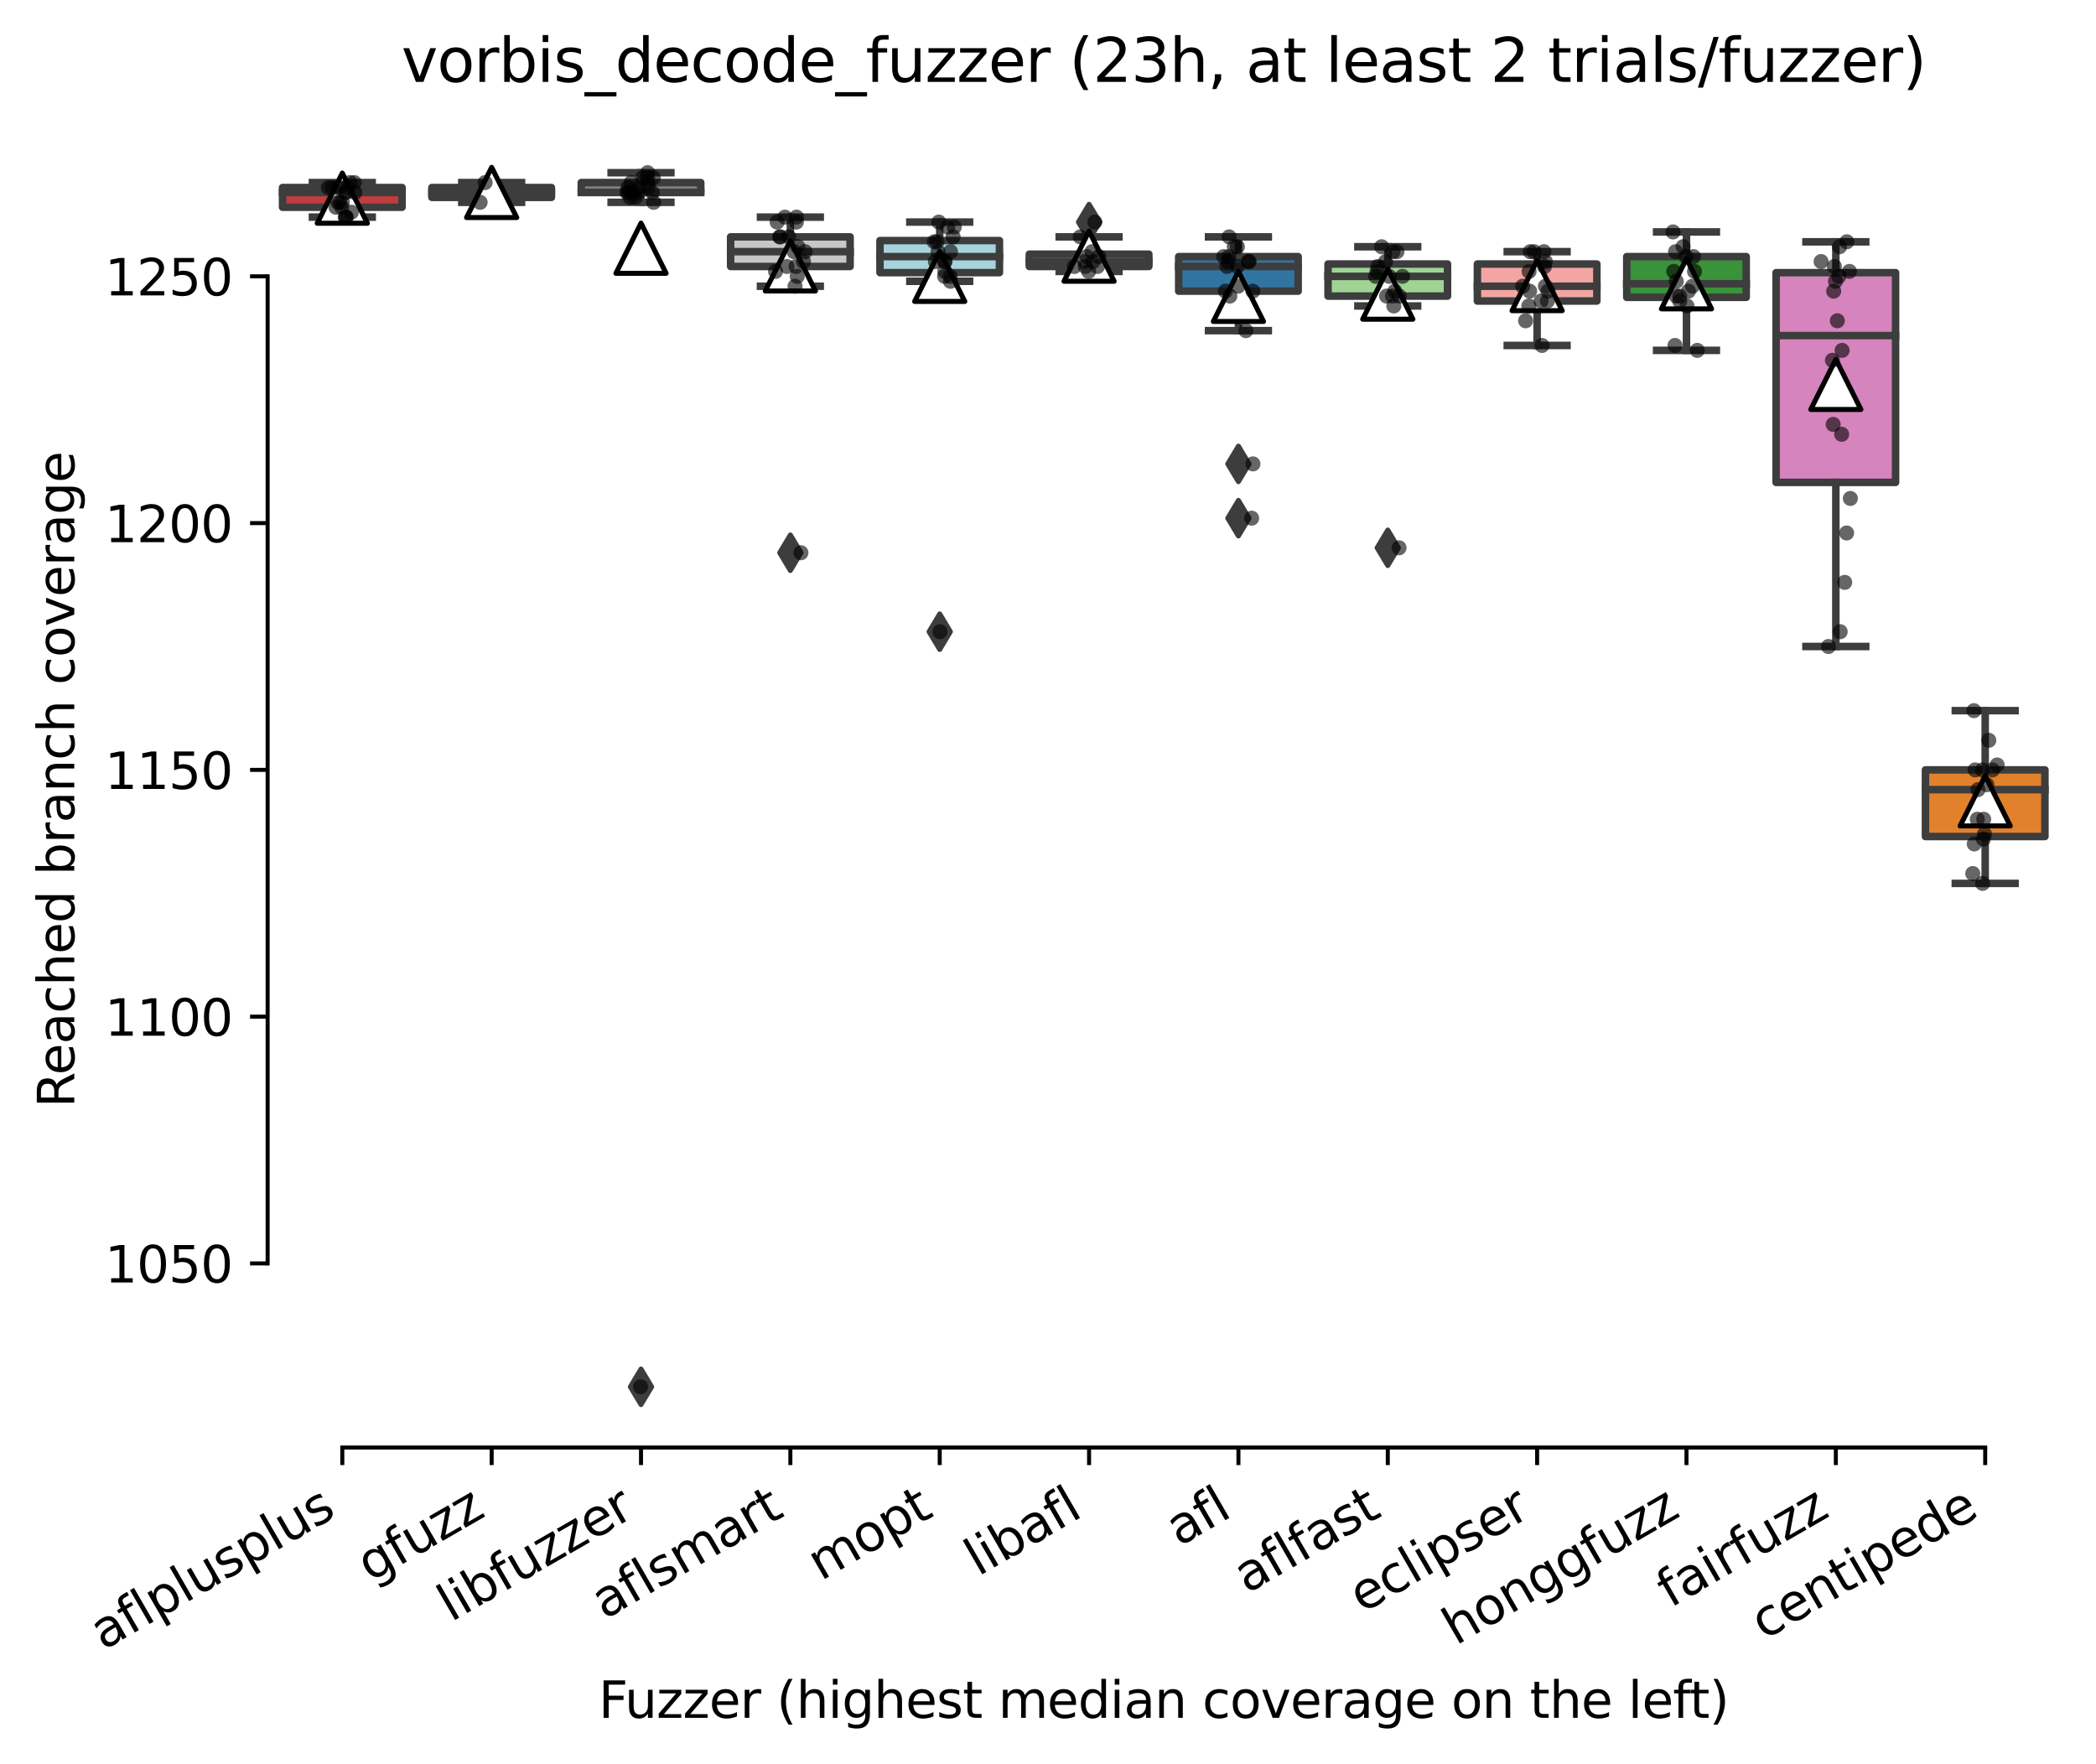 <?xml version="1.0" encoding="utf-8" standalone="no"?>
<!DOCTYPE svg PUBLIC "-//W3C//DTD SVG 1.1//EN"
  "http://www.w3.org/Graphics/SVG/1.1/DTD/svg11.dtd">
<svg xmlns:xlink="http://www.w3.org/1999/xlink" width="417.648pt" height="351.576pt" viewBox="0 0 417.648 351.576" xmlns="http://www.w3.org/2000/svg" version="1.1">
 <defs>
  <style type="text/css">*{stroke-linejoin: round; stroke-linecap: butt}</style>
 </defs>
 <g id="figure_1">
  <g id="patch_1">
   <path d="M 0 351.576 
L 417.648 351.576 
L 417.648 0 
L 0 0 
z
" style="fill: #ffffff"/>
  </g>
  <g id="axes_1">
   <g id="patch_2">
    <path d="M 53.328 288.43 
L 410.448 288.43 
L 410.448 22.318 
L 53.328 22.318 
z
" style="fill: #ffffff"/>
   </g>
   <g id="patch_3">
    <path d="M 56.304 41.298 
L 80.112 41.298 
L 80.112 37.364 
L 56.304 37.364 
L 56.304 41.298 
z
" clip-path="url(#p8ca2045883)" style="fill: #c03d3e; stroke: #3d3d3d; stroke-width: 1.5; stroke-linejoin: miter"/>
   </g>
   <g id="patch_4">
    <path d="M 86.064 39.331 
L 109.872 39.331 
L 109.872 37.364 
L 86.064 37.364 
L 86.064 39.331 
z
" clip-path="url(#p8ca2045883)" style="fill: #d1d197; stroke: #3d3d3d; stroke-width: 1.5; stroke-linejoin: miter"/>
   </g>
   <g id="patch_5">
    <path d="M 115.824 38.348 
L 139.632 38.348 
L 139.632 36.381 
L 115.824 36.381 
L 115.824 38.348 
z
" clip-path="url(#p8ca2045883)" style="fill: #7f7f7f; stroke: #3d3d3d; stroke-width: 1.5; stroke-linejoin: miter"/>
   </g>
   <g id="patch_6">
    <path d="M 145.584 53.099 
L 169.392 53.099 
L 169.392 47.199 
L 145.584 47.199 
L 145.584 53.099 
z
" clip-path="url(#p8ca2045883)" style="fill: #c7c7c7; stroke: #3d3d3d; stroke-width: 1.5; stroke-linejoin: miter"/>
   </g>
   <g id="patch_7">
    <path d="M 175.344 54.328 
L 199.152 54.328 
L 199.152 47.936 
L 175.344 47.936 
L 175.344 54.328 
z
" clip-path="url(#p8ca2045883)" style="fill: #a7d4dc; stroke: #3d3d3d; stroke-width: 1.5; stroke-linejoin: miter"/>
   </g>
   <g id="patch_8">
    <path d="M 205.104 53.099 
L 228.912 53.099 
L 228.912 50.64 
L 205.104 50.64 
L 205.104 53.099 
z
" clip-path="url(#p8ca2045883)" style="fill: #c4b5d0; stroke: #3d3d3d; stroke-width: 1.5; stroke-linejoin: miter"/>
   </g>
   <g id="patch_9">
    <path d="M 234.864 58.016 
L 258.672 58.016 
L 258.672 51.132 
L 234.864 51.132 
L 234.864 58.016 
z
" clip-path="url(#p8ca2045883)" style="fill: #3274a1; stroke: #3d3d3d; stroke-width: 1.5; stroke-linejoin: miter"/>
   </g>
   <g id="patch_10">
    <path d="M 264.624 58.999 
L 288.432 58.999 
L 288.432 52.607 
L 264.624 52.607 
L 264.624 58.999 
z
" clip-path="url(#p8ca2045883)" style="fill: #9fd495; stroke: #3d3d3d; stroke-width: 1.5; stroke-linejoin: miter"/>
   </g>
   <g id="patch_11">
    <path d="M 294.384 59.983 
L 318.192 59.983 
L 318.192 52.607 
L 294.384 52.607 
L 294.384 59.983 
z
" clip-path="url(#p8ca2045883)" style="fill: #f2a5a3; stroke: #3d3d3d; stroke-width: 1.5; stroke-linejoin: miter"/>
   </g>
   <g id="patch_12">
    <path d="M 324.144 59.245 
L 347.952 59.245 
L 347.952 51.132 
L 324.144 51.132 
L 324.144 59.245 
z
" clip-path="url(#p8ca2045883)" style="fill: #3a923a; stroke: #3d3d3d; stroke-width: 1.5; stroke-linejoin: miter"/>
   </g>
   <g id="patch_13">
    <path d="M 353.904 96.123 
L 377.712 96.123 
L 377.712 54.328 
L 353.904 54.328 
L 353.904 96.123 
z
" clip-path="url(#p8ca2045883)" style="fill: #d684bd; stroke: #3d3d3d; stroke-width: 1.5; stroke-linejoin: miter"/>
   </g>
   <g id="patch_14">
    <path d="M 383.664 166.683 
L 407.472 166.683 
L 407.472 153.407 
L 383.664 153.407 
L 383.664 166.683 
z
" clip-path="url(#p8ca2045883)" style="fill: #e1812c; stroke: #3d3d3d; stroke-width: 1.5; stroke-linejoin: miter"/>
   </g>
   <g id="matplotlib.axis_1">
    <g id="xtick_1">
     <g id="line2d_1">
      <defs>
       <path id="mb53a70e288" d="M 0 0 
L 0 3.5 
" style="stroke: #000000; stroke-width: 0.8"/>
      </defs>
      <g>
       <use xlink:href="#mb53a70e288" x="68.208" y="288.43" style="stroke: #000000; stroke-width: 0.8"/>
      </g>
     </g>
     <g id="text_1">
      <!-- aflplusplus -->
      <g transform="translate(20.599 328.897) rotate(-30) scale(0.1 -0.1)">
       <defs>
        <path id="DejaVuSans-61" d="M 2194 1759 
Q 1497 1759 1228 1600 
Q 959 1441 959 1056 
Q 959 750 1161 570 
Q 1363 391 1709 391 
Q 2188 391 2477 730 
Q 2766 1069 2766 1631 
L 2766 1759 
L 2194 1759 
z
M 3341 1997 
L 3341 0 
L 2766 0 
L 2766 531 
Q 2569 213 2275 61 
Q 1981 -91 1556 -91 
Q 1019 -91 701 211 
Q 384 513 384 1019 
Q 384 1609 779 1909 
Q 1175 2209 1959 2209 
L 2766 2209 
L 2766 2266 
Q 2766 2663 2505 2880 
Q 2244 3097 1772 3097 
Q 1472 3097 1187 3025 
Q 903 2953 641 2809 
L 641 3341 
Q 956 3463 1253 3523 
Q 1550 3584 1831 3584 
Q 2591 3584 2966 3190 
Q 3341 2797 3341 1997 
z
" transform="scale(0.016)"/>
        <path id="DejaVuSans-66" d="M 2375 4863 
L 2375 4384 
L 1825 4384 
Q 1516 4384 1395 4259 
Q 1275 4134 1275 3809 
L 1275 3500 
L 2222 3500 
L 2222 3053 
L 1275 3053 
L 1275 0 
L 697 0 
L 697 3053 
L 147 3053 
L 147 3500 
L 697 3500 
L 697 3744 
Q 697 4328 969 4595 
Q 1241 4863 1831 4863 
L 2375 4863 
z
" transform="scale(0.016)"/>
        <path id="DejaVuSans-6c" d="M 603 4863 
L 1178 4863 
L 1178 0 
L 603 0 
L 603 4863 
z
" transform="scale(0.016)"/>
        <path id="DejaVuSans-70" d="M 1159 525 
L 1159 -1331 
L 581 -1331 
L 581 3500 
L 1159 3500 
L 1159 2969 
Q 1341 3281 1617 3432 
Q 1894 3584 2278 3584 
Q 2916 3584 3314 3078 
Q 3713 2572 3713 1747 
Q 3713 922 3314 415 
Q 2916 -91 2278 -91 
Q 1894 -91 1617 61 
Q 1341 213 1159 525 
z
M 3116 1747 
Q 3116 2381 2855 2742 
Q 2594 3103 2138 3103 
Q 1681 3103 1420 2742 
Q 1159 2381 1159 1747 
Q 1159 1113 1420 752 
Q 1681 391 2138 391 
Q 2594 391 2855 752 
Q 3116 1113 3116 1747 
z
" transform="scale(0.016)"/>
        <path id="DejaVuSans-75" d="M 544 1381 
L 544 3500 
L 1119 3500 
L 1119 1403 
Q 1119 906 1312 657 
Q 1506 409 1894 409 
Q 2359 409 2629 706 
Q 2900 1003 2900 1516 
L 2900 3500 
L 3475 3500 
L 3475 0 
L 2900 0 
L 2900 538 
Q 2691 219 2414 64 
Q 2138 -91 1772 -91 
Q 1169 -91 856 284 
Q 544 659 544 1381 
z
M 1991 3584 
L 1991 3584 
z
" transform="scale(0.016)"/>
        <path id="DejaVuSans-73" d="M 2834 3397 
L 2834 2853 
Q 2591 2978 2328 3040 
Q 2066 3103 1784 3103 
Q 1356 3103 1142 2972 
Q 928 2841 928 2578 
Q 928 2378 1081 2264 
Q 1234 2150 1697 2047 
L 1894 2003 
Q 2506 1872 2764 1633 
Q 3022 1394 3022 966 
Q 3022 478 2636 193 
Q 2250 -91 1575 -91 
Q 1294 -91 989 -36 
Q 684 19 347 128 
L 347 722 
Q 666 556 975 473 
Q 1284 391 1588 391 
Q 1994 391 2212 530 
Q 2431 669 2431 922 
Q 2431 1156 2273 1281 
Q 2116 1406 1581 1522 
L 1381 1569 
Q 847 1681 609 1914 
Q 372 2147 372 2553 
Q 372 3047 722 3315 
Q 1072 3584 1716 3584 
Q 2034 3584 2315 3537 
Q 2597 3491 2834 3397 
z
" transform="scale(0.016)"/>
       </defs>
       <use xlink:href="#DejaVuSans-61"/>
       <use xlink:href="#DejaVuSans-66" x="61.279"/>
       <use xlink:href="#DejaVuSans-6c" x="96.484"/>
       <use xlink:href="#DejaVuSans-70" x="124.268"/>
       <use xlink:href="#DejaVuSans-6c" x="187.744"/>
       <use xlink:href="#DejaVuSans-75" x="215.527"/>
       <use xlink:href="#DejaVuSans-73" x="278.906"/>
       <use xlink:href="#DejaVuSans-70" x="331.006"/>
       <use xlink:href="#DejaVuSans-6c" x="394.482"/>
       <use xlink:href="#DejaVuSans-75" x="422.266"/>
       <use xlink:href="#DejaVuSans-73" x="485.645"/>
      </g>
     </g>
    </g>
    <g id="xtick_2">
     <g id="line2d_2">
      <g>
       <use xlink:href="#mb53a70e288" x="97.968" y="288.43" style="stroke: #000000; stroke-width: 0.8"/>
      </g>
     </g>
     <g id="text_2">
      <!-- gfuzz -->
      <g transform="translate(73.803 315.362) rotate(-30) scale(0.1 -0.1)">
       <defs>
        <path id="DejaVuSans-67" d="M 2906 1791 
Q 2906 2416 2648 2759 
Q 2391 3103 1925 3103 
Q 1463 3103 1205 2759 
Q 947 2416 947 1791 
Q 947 1169 1205 825 
Q 1463 481 1925 481 
Q 2391 481 2648 825 
Q 2906 1169 2906 1791 
z
M 3481 434 
Q 3481 -459 3084 -895 
Q 2688 -1331 1869 -1331 
Q 1566 -1331 1297 -1286 
Q 1028 -1241 775 -1147 
L 775 -588 
Q 1028 -725 1275 -790 
Q 1522 -856 1778 -856 
Q 2344 -856 2625 -561 
Q 2906 -266 2906 331 
L 2906 616 
Q 2728 306 2450 153 
Q 2172 0 1784 0 
Q 1141 0 747 490 
Q 353 981 353 1791 
Q 353 2603 747 3093 
Q 1141 3584 1784 3584 
Q 2172 3584 2450 3431 
Q 2728 3278 2906 2969 
L 2906 3500 
L 3481 3500 
L 3481 434 
z
" transform="scale(0.016)"/>
        <path id="DejaVuSans-7a" d="M 353 3500 
L 3084 3500 
L 3084 2975 
L 922 459 
L 3084 459 
L 3084 0 
L 275 0 
L 275 525 
L 2438 3041 
L 353 3041 
L 353 3500 
z
" transform="scale(0.016)"/>
       </defs>
       <use xlink:href="#DejaVuSans-67"/>
       <use xlink:href="#DejaVuSans-66" x="63.477"/>
       <use xlink:href="#DejaVuSans-75" x="98.682"/>
       <use xlink:href="#DejaVuSans-7a" x="162.061"/>
       <use xlink:href="#DejaVuSans-7a" x="214.551"/>
      </g>
     </g>
    </g>
    <g id="xtick_3">
     <g id="line2d_3">
      <g>
       <use xlink:href="#mb53a70e288" x="127.728" y="288.43" style="stroke: #000000; stroke-width: 0.8"/>
      </g>
     </g>
     <g id="text_3">
      <!-- libfuzzer -->
      <g transform="translate(89.862 323.272) rotate(-30) scale(0.1 -0.1)">
       <defs>
        <path id="DejaVuSans-69" d="M 603 3500 
L 1178 3500 
L 1178 0 
L 603 0 
L 603 3500 
z
M 603 4863 
L 1178 4863 
L 1178 4134 
L 603 4134 
L 603 4863 
z
" transform="scale(0.016)"/>
        <path id="DejaVuSans-62" d="M 3116 1747 
Q 3116 2381 2855 2742 
Q 2594 3103 2138 3103 
Q 1681 3103 1420 2742 
Q 1159 2381 1159 1747 
Q 1159 1113 1420 752 
Q 1681 391 2138 391 
Q 2594 391 2855 752 
Q 3116 1113 3116 1747 
z
M 1159 2969 
Q 1341 3281 1617 3432 
Q 1894 3584 2278 3584 
Q 2916 3584 3314 3078 
Q 3713 2572 3713 1747 
Q 3713 922 3314 415 
Q 2916 -91 2278 -91 
Q 1894 -91 1617 61 
Q 1341 213 1159 525 
L 1159 0 
L 581 0 
L 581 4863 
L 1159 4863 
L 1159 2969 
z
" transform="scale(0.016)"/>
        <path id="DejaVuSans-65" d="M 3597 1894 
L 3597 1613 
L 953 1613 
Q 991 1019 1311 708 
Q 1631 397 2203 397 
Q 2534 397 2845 478 
Q 3156 559 3463 722 
L 3463 178 
Q 3153 47 2828 -22 
Q 2503 -91 2169 -91 
Q 1331 -91 842 396 
Q 353 884 353 1716 
Q 353 2575 817 3079 
Q 1281 3584 2069 3584 
Q 2775 3584 3186 3129 
Q 3597 2675 3597 1894 
z
M 3022 2063 
Q 3016 2534 2758 2815 
Q 2500 3097 2075 3097 
Q 1594 3097 1305 2825 
Q 1016 2553 972 2059 
L 3022 2063 
z
" transform="scale(0.016)"/>
        <path id="DejaVuSans-72" d="M 2631 2963 
Q 2534 3019 2420 3045 
Q 2306 3072 2169 3072 
Q 1681 3072 1420 2755 
Q 1159 2438 1159 1844 
L 1159 0 
L 581 0 
L 581 3500 
L 1159 3500 
L 1159 2956 
Q 1341 3275 1631 3429 
Q 1922 3584 2338 3584 
Q 2397 3584 2469 3576 
Q 2541 3569 2628 3553 
L 2631 2963 
z
" transform="scale(0.016)"/>
       </defs>
       <use xlink:href="#DejaVuSans-6c"/>
       <use xlink:href="#DejaVuSans-69" x="27.783"/>
       <use xlink:href="#DejaVuSans-62" x="55.566"/>
       <use xlink:href="#DejaVuSans-66" x="119.043"/>
       <use xlink:href="#DejaVuSans-75" x="154.248"/>
       <use xlink:href="#DejaVuSans-7a" x="217.627"/>
       <use xlink:href="#DejaVuSans-7a" x="270.117"/>
       <use xlink:href="#DejaVuSans-65" x="322.607"/>
       <use xlink:href="#DejaVuSans-72" x="384.131"/>
      </g>
     </g>
    </g>
    <g id="xtick_4">
     <g id="line2d_4">
      <g>
       <use xlink:href="#mb53a70e288" x="157.488" y="288.43" style="stroke: #000000; stroke-width: 0.8"/>
      </g>
     </g>
     <g id="text_4">
      <!-- aflsmart -->
      <g transform="translate(120.477 322.779) rotate(-30) scale(0.1 -0.1)">
       <defs>
        <path id="DejaVuSans-6d" d="M 3328 2828 
Q 3544 3216 3844 3400 
Q 4144 3584 4550 3584 
Q 5097 3584 5394 3201 
Q 5691 2819 5691 2113 
L 5691 0 
L 5113 0 
L 5113 2094 
Q 5113 2597 4934 2840 
Q 4756 3084 4391 3084 
Q 3944 3084 3684 2787 
Q 3425 2491 3425 1978 
L 3425 0 
L 2847 0 
L 2847 2094 
Q 2847 2600 2669 2842 
Q 2491 3084 2119 3084 
Q 1678 3084 1418 2786 
Q 1159 2488 1159 1978 
L 1159 0 
L 581 0 
L 581 3500 
L 1159 3500 
L 1159 2956 
Q 1356 3278 1631 3431 
Q 1906 3584 2284 3584 
Q 2666 3584 2933 3390 
Q 3200 3197 3328 2828 
z
" transform="scale(0.016)"/>
        <path id="DejaVuSans-74" d="M 1172 4494 
L 1172 3500 
L 2356 3500 
L 2356 3053 
L 1172 3053 
L 1172 1153 
Q 1172 725 1289 603 
Q 1406 481 1766 481 
L 2356 481 
L 2356 0 
L 1766 0 
Q 1100 0 847 248 
Q 594 497 594 1153 
L 594 3053 
L 172 3053 
L 172 3500 
L 594 3500 
L 594 4494 
L 1172 4494 
z
" transform="scale(0.016)"/>
       </defs>
       <use xlink:href="#DejaVuSans-61"/>
       <use xlink:href="#DejaVuSans-66" x="61.279"/>
       <use xlink:href="#DejaVuSans-6c" x="96.484"/>
       <use xlink:href="#DejaVuSans-73" x="124.268"/>
       <use xlink:href="#DejaVuSans-6d" x="176.367"/>
       <use xlink:href="#DejaVuSans-61" x="273.779"/>
       <use xlink:href="#DejaVuSans-72" x="335.059"/>
       <use xlink:href="#DejaVuSans-74" x="376.172"/>
      </g>
     </g>
    </g>
    <g id="xtick_5">
     <g id="line2d_5">
      <g>
       <use xlink:href="#mb53a70e288" x="187.248" y="288.43" style="stroke: #000000; stroke-width: 0.8"/>
      </g>
     </g>
     <g id="text_5">
      <!-- mopt -->
      <g transform="translate(163.581 315.075) rotate(-30) scale(0.1 -0.1)">
       <defs>
        <path id="DejaVuSans-6f" d="M 1959 3097 
Q 1497 3097 1228 2736 
Q 959 2375 959 1747 
Q 959 1119 1226 758 
Q 1494 397 1959 397 
Q 2419 397 2687 759 
Q 2956 1122 2956 1747 
Q 2956 2369 2687 2733 
Q 2419 3097 1959 3097 
z
M 1959 3584 
Q 2709 3584 3137 3096 
Q 3566 2609 3566 1747 
Q 3566 888 3137 398 
Q 2709 -91 1959 -91 
Q 1206 -91 779 398 
Q 353 888 353 1747 
Q 353 2609 779 3096 
Q 1206 3584 1959 3584 
z
" transform="scale(0.016)"/>
       </defs>
       <use xlink:href="#DejaVuSans-6d"/>
       <use xlink:href="#DejaVuSans-6f" x="97.412"/>
       <use xlink:href="#DejaVuSans-70" x="158.594"/>
       <use xlink:href="#DejaVuSans-74" x="222.07"/>
      </g>
     </g>
    </g>
    <g id="xtick_6">
     <g id="line2d_6">
      <g>
       <use xlink:href="#mb53a70e288" x="217.008" y="288.43" style="stroke: #000000; stroke-width: 0.8"/>
      </g>
     </g>
     <g id="text_6">
      <!-- libafl -->
      <g transform="translate(194.897 314.176) rotate(-30) scale(0.1 -0.1)">
       <use xlink:href="#DejaVuSans-6c"/>
       <use xlink:href="#DejaVuSans-69" x="27.783"/>
       <use xlink:href="#DejaVuSans-62" x="55.566"/>
       <use xlink:href="#DejaVuSans-61" x="119.043"/>
       <use xlink:href="#DejaVuSans-66" x="180.322"/>
       <use xlink:href="#DejaVuSans-6c" x="215.527"/>
      </g>
     </g>
    </g>
    <g id="xtick_7">
     <g id="line2d_7">
      <g>
       <use xlink:href="#mb53a70e288" x="246.768" y="288.43" style="stroke: #000000; stroke-width: 0.8"/>
      </g>
     </g>
     <g id="text_7">
      <!-- afl -->
      <g transform="translate(234.967 308.224) rotate(-30) scale(0.1 -0.1)">
       <use xlink:href="#DejaVuSans-61"/>
       <use xlink:href="#DejaVuSans-66" x="61.279"/>
       <use xlink:href="#DejaVuSans-6c" x="96.484"/>
      </g>
     </g>
    </g>
    <g id="xtick_8">
     <g id="line2d_8">
      <g>
       <use xlink:href="#mb53a70e288" x="276.528" y="288.43" style="stroke: #000000; stroke-width: 0.8"/>
      </g>
     </g>
     <g id="text_8">
      <!-- aflfast -->
      <g transform="translate(248.464 317.613) rotate(-30) scale(0.1 -0.1)">
       <use xlink:href="#DejaVuSans-61"/>
       <use xlink:href="#DejaVuSans-66" x="61.279"/>
       <use xlink:href="#DejaVuSans-6c" x="96.484"/>
       <use xlink:href="#DejaVuSans-66" x="124.268"/>
       <use xlink:href="#DejaVuSans-61" x="159.473"/>
       <use xlink:href="#DejaVuSans-73" x="220.752"/>
       <use xlink:href="#DejaVuSans-74" x="272.852"/>
      </g>
     </g>
    </g>
    <g id="xtick_9">
     <g id="line2d_9">
      <g>
       <use xlink:href="#mb53a70e288" x="306.288" y="288.43" style="stroke: #000000; stroke-width: 0.8"/>
      </g>
     </g>
     <g id="text_9">
      <!-- eclipser -->
      <g transform="translate(271.448 321.525) rotate(-30) scale(0.1 -0.1)">
       <defs>
        <path id="DejaVuSans-63" d="M 3122 3366 
L 3122 2828 
Q 2878 2963 2633 3030 
Q 2388 3097 2138 3097 
Q 1578 3097 1268 2742 
Q 959 2388 959 1747 
Q 959 1106 1268 751 
Q 1578 397 2138 397 
Q 2388 397 2633 464 
Q 2878 531 3122 666 
L 3122 134 
Q 2881 22 2623 -34 
Q 2366 -91 2075 -91 
Q 1284 -91 818 406 
Q 353 903 353 1747 
Q 353 2603 823 3093 
Q 1294 3584 2113 3584 
Q 2378 3584 2631 3529 
Q 2884 3475 3122 3366 
z
" transform="scale(0.016)"/>
       </defs>
       <use xlink:href="#DejaVuSans-65"/>
       <use xlink:href="#DejaVuSans-63" x="61.523"/>
       <use xlink:href="#DejaVuSans-6c" x="116.504"/>
       <use xlink:href="#DejaVuSans-69" x="144.287"/>
       <use xlink:href="#DejaVuSans-70" x="172.07"/>
       <use xlink:href="#DejaVuSans-73" x="235.547"/>
       <use xlink:href="#DejaVuSans-65" x="287.646"/>
       <use xlink:href="#DejaVuSans-72" x="349.17"/>
      </g>
     </g>
    </g>
    <g id="xtick_10">
     <g id="line2d_10">
      <g>
       <use xlink:href="#mb53a70e288" x="336.048" y="288.43" style="stroke: #000000; stroke-width: 0.8"/>
      </g>
     </g>
     <g id="text_10">
      <!-- honggfuzz -->
      <g transform="translate(290.109 327.933) rotate(-30) scale(0.1 -0.1)">
       <defs>
        <path id="DejaVuSans-68" d="M 3513 2113 
L 3513 0 
L 2938 0 
L 2938 2094 
Q 2938 2591 2744 2837 
Q 2550 3084 2163 3084 
Q 1697 3084 1428 2787 
Q 1159 2491 1159 1978 
L 1159 0 
L 581 0 
L 581 4863 
L 1159 4863 
L 1159 2956 
Q 1366 3272 1645 3428 
Q 1925 3584 2291 3584 
Q 2894 3584 3203 3211 
Q 3513 2838 3513 2113 
z
" transform="scale(0.016)"/>
        <path id="DejaVuSans-6e" d="M 3513 2113 
L 3513 0 
L 2938 0 
L 2938 2094 
Q 2938 2591 2744 2837 
Q 2550 3084 2163 3084 
Q 1697 3084 1428 2787 
Q 1159 2491 1159 1978 
L 1159 0 
L 581 0 
L 581 3500 
L 1159 3500 
L 1159 2956 
Q 1366 3272 1645 3428 
Q 1925 3584 2291 3584 
Q 2894 3584 3203 3211 
Q 3513 2838 3513 2113 
z
" transform="scale(0.016)"/>
       </defs>
       <use xlink:href="#DejaVuSans-68"/>
       <use xlink:href="#DejaVuSans-6f" x="63.379"/>
       <use xlink:href="#DejaVuSans-6e" x="124.561"/>
       <use xlink:href="#DejaVuSans-67" x="187.939"/>
       <use xlink:href="#DejaVuSans-67" x="251.416"/>
       <use xlink:href="#DejaVuSans-66" x="314.893"/>
       <use xlink:href="#DejaVuSans-75" x="350.098"/>
       <use xlink:href="#DejaVuSans-7a" x="413.477"/>
       <use xlink:href="#DejaVuSans-7a" x="465.967"/>
      </g>
     </g>
    </g>
    <g id="xtick_11">
     <g id="line2d_11">
      <g>
       <use xlink:href="#mb53a70e288" x="365.808" y="288.43" style="stroke: #000000; stroke-width: 0.8"/>
      </g>
     </g>
     <g id="text_11">
      <!-- fairfuzz -->
      <g transform="translate(332.819 320.457) rotate(-30) scale(0.1 -0.1)">
       <use xlink:href="#DejaVuSans-66"/>
       <use xlink:href="#DejaVuSans-61" x="35.205"/>
       <use xlink:href="#DejaVuSans-69" x="96.484"/>
       <use xlink:href="#DejaVuSans-72" x="124.268"/>
       <use xlink:href="#DejaVuSans-66" x="165.381"/>
       <use xlink:href="#DejaVuSans-75" x="200.586"/>
       <use xlink:href="#DejaVuSans-7a" x="263.965"/>
       <use xlink:href="#DejaVuSans-7a" x="316.455"/>
      </g>
     </g>
    </g>
    <g id="xtick_12">
     <g id="line2d_12">
      <g>
       <use xlink:href="#mb53a70e288" x="395.568" y="288.43" style="stroke: #000000; stroke-width: 0.8"/>
      </g>
     </g>
     <g id="text_12">
      <!-- centipede -->
      <g transform="translate(351.495 326.856) rotate(-30) scale(0.1 -0.1)">
       <defs>
        <path id="DejaVuSans-64" d="M 2906 2969 
L 2906 4863 
L 3481 4863 
L 3481 0 
L 2906 0 
L 2906 525 
Q 2725 213 2448 61 
Q 2172 -91 1784 -91 
Q 1150 -91 751 415 
Q 353 922 353 1747 
Q 353 2572 751 3078 
Q 1150 3584 1784 3584 
Q 2172 3584 2448 3432 
Q 2725 3281 2906 2969 
z
M 947 1747 
Q 947 1113 1208 752 
Q 1469 391 1925 391 
Q 2381 391 2643 752 
Q 2906 1113 2906 1747 
Q 2906 2381 2643 2742 
Q 2381 3103 1925 3103 
Q 1469 3103 1208 2742 
Q 947 2381 947 1747 
z
" transform="scale(0.016)"/>
       </defs>
       <use xlink:href="#DejaVuSans-63"/>
       <use xlink:href="#DejaVuSans-65" x="54.98"/>
       <use xlink:href="#DejaVuSans-6e" x="116.504"/>
       <use xlink:href="#DejaVuSans-74" x="179.883"/>
       <use xlink:href="#DejaVuSans-69" x="219.092"/>
       <use xlink:href="#DejaVuSans-70" x="246.875"/>
       <use xlink:href="#DejaVuSans-65" x="310.352"/>
       <use xlink:href="#DejaVuSans-64" x="371.875"/>
       <use xlink:href="#DejaVuSans-65" x="435.352"/>
      </g>
     </g>
    </g>
    <g id="text_13">
     <!-- Fuzzer (highest median coverage on the left) -->
     <g transform="translate(119.27 342.297) scale(0.1 -0.1)">
      <defs>
       <path id="DejaVuSans-46" d="M 628 4666 
L 3309 4666 
L 3309 4134 
L 1259 4134 
L 1259 2759 
L 3109 2759 
L 3109 2228 
L 1259 2228 
L 1259 0 
L 628 0 
L 628 4666 
z
" transform="scale(0.016)"/>
       <path id="DejaVuSans-20" transform="scale(0.016)"/>
       <path id="DejaVuSans-28" d="M 1984 4856 
Q 1566 4138 1362 3434 
Q 1159 2731 1159 2009 
Q 1159 1288 1364 580 
Q 1569 -128 1984 -844 
L 1484 -844 
Q 1016 -109 783 600 
Q 550 1309 550 2009 
Q 550 2706 781 3412 
Q 1013 4119 1484 4856 
L 1984 4856 
z
" transform="scale(0.016)"/>
       <path id="DejaVuSans-76" d="M 191 3500 
L 800 3500 
L 1894 563 
L 2988 3500 
L 3597 3500 
L 2284 0 
L 1503 0 
L 191 3500 
z
" transform="scale(0.016)"/>
       <path id="DejaVuSans-29" d="M 513 4856 
L 1013 4856 
Q 1481 4119 1714 3412 
Q 1947 2706 1947 2009 
Q 1947 1309 1714 600 
Q 1481 -109 1013 -844 
L 513 -844 
Q 928 -128 1133 580 
Q 1338 1288 1338 2009 
Q 1338 2731 1133 3434 
Q 928 4138 513 4856 
z
" transform="scale(0.016)"/>
      </defs>
      <use xlink:href="#DejaVuSans-46"/>
      <use xlink:href="#DejaVuSans-75" x="52.02"/>
      <use xlink:href="#DejaVuSans-7a" x="115.398"/>
      <use xlink:href="#DejaVuSans-7a" x="167.889"/>
      <use xlink:href="#DejaVuSans-65" x="220.379"/>
      <use xlink:href="#DejaVuSans-72" x="281.902"/>
      <use xlink:href="#DejaVuSans-20" x="323.016"/>
      <use xlink:href="#DejaVuSans-28" x="354.803"/>
      <use xlink:href="#DejaVuSans-68" x="393.816"/>
      <use xlink:href="#DejaVuSans-69" x="457.195"/>
      <use xlink:href="#DejaVuSans-67" x="484.979"/>
      <use xlink:href="#DejaVuSans-68" x="548.455"/>
      <use xlink:href="#DejaVuSans-65" x="611.834"/>
      <use xlink:href="#DejaVuSans-73" x="673.357"/>
      <use xlink:href="#DejaVuSans-74" x="725.457"/>
      <use xlink:href="#DejaVuSans-20" x="764.666"/>
      <use xlink:href="#DejaVuSans-6d" x="796.453"/>
      <use xlink:href="#DejaVuSans-65" x="893.865"/>
      <use xlink:href="#DejaVuSans-64" x="955.389"/>
      <use xlink:href="#DejaVuSans-69" x="1018.865"/>
      <use xlink:href="#DejaVuSans-61" x="1046.648"/>
      <use xlink:href="#DejaVuSans-6e" x="1107.928"/>
      <use xlink:href="#DejaVuSans-20" x="1171.307"/>
      <use xlink:href="#DejaVuSans-63" x="1203.094"/>
      <use xlink:href="#DejaVuSans-6f" x="1258.074"/>
      <use xlink:href="#DejaVuSans-76" x="1319.256"/>
      <use xlink:href="#DejaVuSans-65" x="1378.436"/>
      <use xlink:href="#DejaVuSans-72" x="1439.959"/>
      <use xlink:href="#DejaVuSans-61" x="1481.072"/>
      <use xlink:href="#DejaVuSans-67" x="1542.352"/>
      <use xlink:href="#DejaVuSans-65" x="1605.828"/>
      <use xlink:href="#DejaVuSans-20" x="1667.352"/>
      <use xlink:href="#DejaVuSans-6f" x="1699.139"/>
      <use xlink:href="#DejaVuSans-6e" x="1760.32"/>
      <use xlink:href="#DejaVuSans-20" x="1823.699"/>
      <use xlink:href="#DejaVuSans-74" x="1855.486"/>
      <use xlink:href="#DejaVuSans-68" x="1894.695"/>
      <use xlink:href="#DejaVuSans-65" x="1958.074"/>
      <use xlink:href="#DejaVuSans-20" x="2019.598"/>
      <use xlink:href="#DejaVuSans-6c" x="2051.385"/>
      <use xlink:href="#DejaVuSans-65" x="2079.168"/>
      <use xlink:href="#DejaVuSans-66" x="2140.691"/>
      <use xlink:href="#DejaVuSans-74" x="2174.146"/>
      <use xlink:href="#DejaVuSans-29" x="2213.355"/>
     </g>
    </g>
   </g>
   <g id="matplotlib.axis_2">
    <g id="ytick_1">
     <g id="line2d_13">
      <defs>
       <path id="m33b727addc" d="M 0 0 
L -3.5 0 
" style="stroke: #000000; stroke-width: 0.8"/>
      </defs>
      <g>
       <use xlink:href="#m33b727addc" x="53.328" y="251.749" style="stroke: #000000; stroke-width: 0.8"/>
      </g>
     </g>
     <g id="text_14">
      <!-- 1050 -->
      <g transform="translate(20.878 255.548) scale(0.1 -0.1)">
       <defs>
        <path id="DejaVuSans-31" d="M 794 531 
L 1825 531 
L 1825 4091 
L 703 3866 
L 703 4441 
L 1819 4666 
L 2450 4666 
L 2450 531 
L 3481 531 
L 3481 0 
L 794 0 
L 794 531 
z
" transform="scale(0.016)"/>
        <path id="DejaVuSans-30" d="M 2034 4250 
Q 1547 4250 1301 3770 
Q 1056 3291 1056 2328 
Q 1056 1369 1301 889 
Q 1547 409 2034 409 
Q 2525 409 2770 889 
Q 3016 1369 3016 2328 
Q 3016 3291 2770 3770 
Q 2525 4250 2034 4250 
z
M 2034 4750 
Q 2819 4750 3233 4129 
Q 3647 3509 3647 2328 
Q 3647 1150 3233 529 
Q 2819 -91 2034 -91 
Q 1250 -91 836 529 
Q 422 1150 422 2328 
Q 422 3509 836 4129 
Q 1250 4750 2034 4750 
z
" transform="scale(0.016)"/>
        <path id="DejaVuSans-35" d="M 691 4666 
L 3169 4666 
L 3169 4134 
L 1269 4134 
L 1269 2991 
Q 1406 3038 1543 3061 
Q 1681 3084 1819 3084 
Q 2600 3084 3056 2656 
Q 3513 2228 3513 1497 
Q 3513 744 3044 326 
Q 2575 -91 1722 -91 
Q 1428 -91 1123 -41 
Q 819 9 494 109 
L 494 744 
Q 775 591 1075 516 
Q 1375 441 1709 441 
Q 2250 441 2565 725 
Q 2881 1009 2881 1497 
Q 2881 1984 2565 2268 
Q 2250 2553 1709 2553 
Q 1456 2553 1204 2497 
Q 953 2441 691 2322 
L 691 4666 
z
" transform="scale(0.016)"/>
       </defs>
       <use xlink:href="#DejaVuSans-31"/>
       <use xlink:href="#DejaVuSans-30" x="63.623"/>
       <use xlink:href="#DejaVuSans-35" x="127.246"/>
       <use xlink:href="#DejaVuSans-30" x="190.869"/>
      </g>
     </g>
    </g>
    <g id="ytick_2">
     <g id="line2d_14">
      <g>
       <use xlink:href="#m33b727addc" x="53.328" y="202.578" style="stroke: #000000; stroke-width: 0.8"/>
      </g>
     </g>
     <g id="text_15">
      <!-- 1100 -->
      <g transform="translate(20.878 206.377) scale(0.1 -0.1)">
       <use xlink:href="#DejaVuSans-31"/>
       <use xlink:href="#DejaVuSans-31" x="63.623"/>
       <use xlink:href="#DejaVuSans-30" x="127.246"/>
       <use xlink:href="#DejaVuSans-30" x="190.869"/>
      </g>
     </g>
    </g>
    <g id="ytick_3">
     <g id="line2d_15">
      <g>
       <use xlink:href="#m33b727addc" x="53.328" y="153.407" style="stroke: #000000; stroke-width: 0.8"/>
      </g>
     </g>
     <g id="text_16">
      <!-- 1150 -->
      <g transform="translate(20.878 157.207) scale(0.1 -0.1)">
       <use xlink:href="#DejaVuSans-31"/>
       <use xlink:href="#DejaVuSans-31" x="63.623"/>
       <use xlink:href="#DejaVuSans-35" x="127.246"/>
       <use xlink:href="#DejaVuSans-30" x="190.869"/>
      </g>
     </g>
    </g>
    <g id="ytick_4">
     <g id="line2d_16">
      <g>
       <use xlink:href="#m33b727addc" x="53.328" y="104.237" style="stroke: #000000; stroke-width: 0.8"/>
      </g>
     </g>
     <g id="text_17">
      <!-- 1200 -->
      <g transform="translate(20.878 108.036) scale(0.1 -0.1)">
       <defs>
        <path id="DejaVuSans-32" d="M 1228 531 
L 3431 531 
L 3431 0 
L 469 0 
L 469 531 
Q 828 903 1448 1529 
Q 2069 2156 2228 2338 
Q 2531 2678 2651 2914 
Q 2772 3150 2772 3378 
Q 2772 3750 2511 3984 
Q 2250 4219 1831 4219 
Q 1534 4219 1204 4116 
Q 875 4013 500 3803 
L 500 4441 
Q 881 4594 1212 4672 
Q 1544 4750 1819 4750 
Q 2544 4750 2975 4387 
Q 3406 4025 3406 3419 
Q 3406 3131 3298 2873 
Q 3191 2616 2906 2266 
Q 2828 2175 2409 1742 
Q 1991 1309 1228 531 
z
" transform="scale(0.016)"/>
       </defs>
       <use xlink:href="#DejaVuSans-31"/>
       <use xlink:href="#DejaVuSans-32" x="63.623"/>
       <use xlink:href="#DejaVuSans-30" x="127.246"/>
       <use xlink:href="#DejaVuSans-30" x="190.869"/>
      </g>
     </g>
    </g>
    <g id="ytick_5">
     <g id="line2d_17">
      <g>
       <use xlink:href="#m33b727addc" x="53.328" y="55.066" style="stroke: #000000; stroke-width: 0.8"/>
      </g>
     </g>
     <g id="text_18">
      <!-- 1250 -->
      <g transform="translate(20.878 58.865) scale(0.1 -0.1)">
       <use xlink:href="#DejaVuSans-31"/>
       <use xlink:href="#DejaVuSans-32" x="63.623"/>
       <use xlink:href="#DejaVuSans-35" x="127.246"/>
       <use xlink:href="#DejaVuSans-30" x="190.869"/>
      </g>
     </g>
    </g>
    <g id="text_19">
     <!-- Reached branch coverage -->
     <g transform="translate(14.798 220.706) rotate(-90) scale(0.1 -0.1)">
      <defs>
       <path id="DejaVuSans-52" d="M 2841 2188 
Q 3044 2119 3236 1894 
Q 3428 1669 3622 1275 
L 4263 0 
L 3584 0 
L 2988 1197 
Q 2756 1666 2539 1819 
Q 2322 1972 1947 1972 
L 1259 1972 
L 1259 0 
L 628 0 
L 628 4666 
L 2053 4666 
Q 2853 4666 3247 4331 
Q 3641 3997 3641 3322 
Q 3641 2881 3436 2590 
Q 3231 2300 2841 2188 
z
M 1259 4147 
L 1259 2491 
L 2053 2491 
Q 2509 2491 2742 2702 
Q 2975 2913 2975 3322 
Q 2975 3731 2742 3939 
Q 2509 4147 2053 4147 
L 1259 4147 
z
" transform="scale(0.016)"/>
      </defs>
      <use xlink:href="#DejaVuSans-52"/>
      <use xlink:href="#DejaVuSans-65" x="64.982"/>
      <use xlink:href="#DejaVuSans-61" x="126.506"/>
      <use xlink:href="#DejaVuSans-63" x="187.785"/>
      <use xlink:href="#DejaVuSans-68" x="242.766"/>
      <use xlink:href="#DejaVuSans-65" x="306.145"/>
      <use xlink:href="#DejaVuSans-64" x="367.668"/>
      <use xlink:href="#DejaVuSans-20" x="431.145"/>
      <use xlink:href="#DejaVuSans-62" x="462.932"/>
      <use xlink:href="#DejaVuSans-72" x="526.408"/>
      <use xlink:href="#DejaVuSans-61" x="567.521"/>
      <use xlink:href="#DejaVuSans-6e" x="628.801"/>
      <use xlink:href="#DejaVuSans-63" x="692.18"/>
      <use xlink:href="#DejaVuSans-68" x="747.16"/>
      <use xlink:href="#DejaVuSans-20" x="810.539"/>
      <use xlink:href="#DejaVuSans-63" x="842.326"/>
      <use xlink:href="#DejaVuSans-6f" x="897.307"/>
      <use xlink:href="#DejaVuSans-76" x="958.488"/>
      <use xlink:href="#DejaVuSans-65" x="1017.668"/>
      <use xlink:href="#DejaVuSans-72" x="1079.191"/>
      <use xlink:href="#DejaVuSans-61" x="1120.305"/>
      <use xlink:href="#DejaVuSans-67" x="1181.584"/>
      <use xlink:href="#DejaVuSans-65" x="1245.061"/>
     </g>
    </g>
   </g>
   <g id="line2d_18">
    <path d="M 68.208 41.298 
L 68.208 43.265 
" clip-path="url(#p8ca2045883)" style="fill: none; stroke: #3d3d3d; stroke-width: 1.5; stroke-linecap: square"/>
   </g>
   <g id="line2d_19">
    <path d="M 68.208 37.364 
L 68.208 36.381 
" clip-path="url(#p8ca2045883)" style="fill: none; stroke: #3d3d3d; stroke-width: 1.5; stroke-linecap: square"/>
   </g>
   <g id="line2d_20">
    <path d="M 62.256 43.265 
L 74.16 43.265 
" clip-path="url(#p8ca2045883)" style="fill: none; stroke: #3d3d3d; stroke-width: 1.5; stroke-linecap: square"/>
   </g>
   <g id="line2d_21">
    <path d="M 62.256 36.381 
L 74.16 36.381 
" clip-path="url(#p8ca2045883)" style="fill: none; stroke: #3d3d3d; stroke-width: 1.5; stroke-linecap: square"/>
   </g>
   <g id="line2d_22"/>
   <g id="line2d_23">
    <path d="M 97.968 39.331 
L 97.968 40.315 
" clip-path="url(#p8ca2045883)" style="fill: none; stroke: #3d3d3d; stroke-width: 1.5; stroke-linecap: square"/>
   </g>
   <g id="line2d_24">
    <path d="M 97.968 37.364 
L 97.968 36.381 
" clip-path="url(#p8ca2045883)" style="fill: none; stroke: #3d3d3d; stroke-width: 1.5; stroke-linecap: square"/>
   </g>
   <g id="line2d_25">
    <path d="M 92.016 40.315 
L 103.92 40.315 
" clip-path="url(#p8ca2045883)" style="fill: none; stroke: #3d3d3d; stroke-width: 1.5; stroke-linecap: square"/>
   </g>
   <g id="line2d_26">
    <path d="M 92.016 36.381 
L 103.92 36.381 
" clip-path="url(#p8ca2045883)" style="fill: none; stroke: #3d3d3d; stroke-width: 1.5; stroke-linecap: square"/>
   </g>
   <g id="line2d_27"/>
   <g id="line2d_28">
    <path d="M 127.728 38.348 
L 127.728 40.315 
" clip-path="url(#p8ca2045883)" style="fill: none; stroke: #3d3d3d; stroke-width: 1.5; stroke-linecap: square"/>
   </g>
   <g id="line2d_29">
    <path d="M 127.728 36.381 
L 127.728 34.414 
" clip-path="url(#p8ca2045883)" style="fill: none; stroke: #3d3d3d; stroke-width: 1.5; stroke-linecap: square"/>
   </g>
   <g id="line2d_30">
    <path d="M 121.776 40.315 
L 133.68 40.315 
" clip-path="url(#p8ca2045883)" style="fill: none; stroke: #3d3d3d; stroke-width: 1.5; stroke-linecap: square"/>
   </g>
   <g id="line2d_31">
    <path d="M 121.776 34.414 
L 133.68 34.414 
" clip-path="url(#p8ca2045883)" style="fill: none; stroke: #3d3d3d; stroke-width: 1.5; stroke-linecap: square"/>
   </g>
   <g id="line2d_32">
    <defs>
     <path id="m02cbf478a3" d="M -0 3.536 
L 2.121 0 
L -0 -3.536 
L -2.121 -0 
z
" style="stroke: #3d3d3d; stroke-linejoin: miter"/>
    </defs>
    <g clip-path="url(#p8ca2045883)">
     <use xlink:href="#m02cbf478a3" x="127.728" y="276.334" style="fill: #3d3d3d; stroke: #3d3d3d; stroke-linejoin: miter"/>
    </g>
   </g>
   <g id="line2d_33">
    <path d="M 157.488 53.099 
L 157.488 57.033 
" clip-path="url(#p8ca2045883)" style="fill: none; stroke: #3d3d3d; stroke-width: 1.5; stroke-linecap: square"/>
   </g>
   <g id="line2d_34">
    <path d="M 157.488 47.199 
L 157.488 43.265 
" clip-path="url(#p8ca2045883)" style="fill: none; stroke: #3d3d3d; stroke-width: 1.5; stroke-linecap: square"/>
   </g>
   <g id="line2d_35">
    <path d="M 151.536 57.033 
L 163.44 57.033 
" clip-path="url(#p8ca2045883)" style="fill: none; stroke: #3d3d3d; stroke-width: 1.5; stroke-linecap: square"/>
   </g>
   <g id="line2d_36">
    <path d="M 151.536 43.265 
L 163.44 43.265 
" clip-path="url(#p8ca2045883)" style="fill: none; stroke: #3d3d3d; stroke-width: 1.5; stroke-linecap: square"/>
   </g>
   <g id="line2d_37">
    <g clip-path="url(#p8ca2045883)">
     <use xlink:href="#m02cbf478a3" x="157.488" y="110.137" style="fill: #3d3d3d; stroke: #3d3d3d; stroke-linejoin: miter"/>
    </g>
   </g>
   <g id="line2d_38">
    <path d="M 187.248 54.328 
L 187.248 56.049 
" clip-path="url(#p8ca2045883)" style="fill: none; stroke: #3d3d3d; stroke-width: 1.5; stroke-linecap: square"/>
   </g>
   <g id="line2d_39">
    <path d="M 187.248 47.936 
L 187.248 44.248 
" clip-path="url(#p8ca2045883)" style="fill: none; stroke: #3d3d3d; stroke-width: 1.5; stroke-linecap: square"/>
   </g>
   <g id="line2d_40">
    <path d="M 181.296 56.049 
L 193.2 56.049 
" clip-path="url(#p8ca2045883)" style="fill: none; stroke: #3d3d3d; stroke-width: 1.5; stroke-linecap: square"/>
   </g>
   <g id="line2d_41">
    <path d="M 181.296 44.248 
L 193.2 44.248 
" clip-path="url(#p8ca2045883)" style="fill: none; stroke: #3d3d3d; stroke-width: 1.5; stroke-linecap: square"/>
   </g>
   <g id="line2d_42">
    <g clip-path="url(#p8ca2045883)">
     <use xlink:href="#m02cbf478a3" x="187.248" y="125.872" style="fill: #3d3d3d; stroke: #3d3d3d; stroke-linejoin: miter"/>
    </g>
   </g>
   <g id="line2d_43">
    <path d="M 217.008 53.099 
L 217.008 54.082 
" clip-path="url(#p8ca2045883)" style="fill: none; stroke: #3d3d3d; stroke-width: 1.5; stroke-linecap: square"/>
   </g>
   <g id="line2d_44">
    <path d="M 217.008 50.64 
L 217.008 47.199 
" clip-path="url(#p8ca2045883)" style="fill: none; stroke: #3d3d3d; stroke-width: 1.5; stroke-linecap: square"/>
   </g>
   <g id="line2d_45">
    <path d="M 211.056 54.082 
L 222.96 54.082 
" clip-path="url(#p8ca2045883)" style="fill: none; stroke: #3d3d3d; stroke-width: 1.5; stroke-linecap: square"/>
   </g>
   <g id="line2d_46">
    <path d="M 211.056 47.199 
L 222.96 47.199 
" clip-path="url(#p8ca2045883)" style="fill: none; stroke: #3d3d3d; stroke-width: 1.5; stroke-linecap: square"/>
   </g>
   <g id="line2d_47">
    <g clip-path="url(#p8ca2045883)">
     <use xlink:href="#m02cbf478a3" x="217.008" y="44.248" style="fill: #3d3d3d; stroke: #3d3d3d; stroke-linejoin: miter"/>
    </g>
   </g>
   <g id="line2d_48">
    <path d="M 246.768 58.016 
L 246.768 65.883 
" clip-path="url(#p8ca2045883)" style="fill: none; stroke: #3d3d3d; stroke-width: 1.5; stroke-linecap: square"/>
   </g>
   <g id="line2d_49">
    <path d="M 246.768 51.132 
L 246.768 47.199 
" clip-path="url(#p8ca2045883)" style="fill: none; stroke: #3d3d3d; stroke-width: 1.5; stroke-linecap: square"/>
   </g>
   <g id="line2d_50">
    <path d="M 240.816 65.883 
L 252.72 65.883 
" clip-path="url(#p8ca2045883)" style="fill: none; stroke: #3d3d3d; stroke-width: 1.5; stroke-linecap: square"/>
   </g>
   <g id="line2d_51">
    <path d="M 240.816 47.199 
L 252.72 47.199 
" clip-path="url(#p8ca2045883)" style="fill: none; stroke: #3d3d3d; stroke-width: 1.5; stroke-linecap: square"/>
   </g>
   <g id="line2d_52">
    <g clip-path="url(#p8ca2045883)">
     <use xlink:href="#m02cbf478a3" x="246.768" y="92.436" style="fill: #3d3d3d; stroke: #3d3d3d; stroke-linejoin: miter"/>
     <use xlink:href="#m02cbf478a3" x="246.768" y="103.253" style="fill: #3d3d3d; stroke: #3d3d3d; stroke-linejoin: miter"/>
    </g>
   </g>
   <g id="line2d_53">
    <path d="M 276.528 58.999 
L 276.528 60.966 
" clip-path="url(#p8ca2045883)" style="fill: none; stroke: #3d3d3d; stroke-width: 1.5; stroke-linecap: square"/>
   </g>
   <g id="line2d_54">
    <path d="M 276.528 52.607 
L 276.528 49.165 
" clip-path="url(#p8ca2045883)" style="fill: none; stroke: #3d3d3d; stroke-width: 1.5; stroke-linecap: square"/>
   </g>
   <g id="line2d_55">
    <path d="M 270.576 60.966 
L 282.48 60.966 
" clip-path="url(#p8ca2045883)" style="fill: none; stroke: #3d3d3d; stroke-width: 1.5; stroke-linecap: square"/>
   </g>
   <g id="line2d_56">
    <path d="M 270.576 49.165 
L 282.48 49.165 
" clip-path="url(#p8ca2045883)" style="fill: none; stroke: #3d3d3d; stroke-width: 1.5; stroke-linecap: square"/>
   </g>
   <g id="line2d_57">
    <g clip-path="url(#p8ca2045883)">
     <use xlink:href="#m02cbf478a3" x="276.528" y="109.154" style="fill: #3d3d3d; stroke: #3d3d3d; stroke-linejoin: miter"/>
    </g>
   </g>
   <g id="line2d_58">
    <path d="M 306.288 59.983 
L 306.288 68.834 
" clip-path="url(#p8ca2045883)" style="fill: none; stroke: #3d3d3d; stroke-width: 1.5; stroke-linecap: square"/>
   </g>
   <g id="line2d_59">
    <path d="M 306.288 52.607 
L 306.288 50.149 
" clip-path="url(#p8ca2045883)" style="fill: none; stroke: #3d3d3d; stroke-width: 1.5; stroke-linecap: square"/>
   </g>
   <g id="line2d_60">
    <path d="M 300.336 68.834 
L 312.24 68.834 
" clip-path="url(#p8ca2045883)" style="fill: none; stroke: #3d3d3d; stroke-width: 1.5; stroke-linecap: square"/>
   </g>
   <g id="line2d_61">
    <path d="M 300.336 50.149 
L 312.24 50.149 
" clip-path="url(#p8ca2045883)" style="fill: none; stroke: #3d3d3d; stroke-width: 1.5; stroke-linecap: square"/>
   </g>
   <g id="line2d_62"/>
   <g id="line2d_63">
    <path d="M 336.048 59.245 
L 336.048 69.817 
" clip-path="url(#p8ca2045883)" style="fill: none; stroke: #3d3d3d; stroke-width: 1.5; stroke-linecap: square"/>
   </g>
   <g id="line2d_64">
    <path d="M 336.048 51.132 
L 336.048 46.215 
" clip-path="url(#p8ca2045883)" style="fill: none; stroke: #3d3d3d; stroke-width: 1.5; stroke-linecap: square"/>
   </g>
   <g id="line2d_65">
    <path d="M 330.096 69.817 
L 342 69.817 
" clip-path="url(#p8ca2045883)" style="fill: none; stroke: #3d3d3d; stroke-width: 1.5; stroke-linecap: square"/>
   </g>
   <g id="line2d_66">
    <path d="M 330.096 46.215 
L 342 46.215 
" clip-path="url(#p8ca2045883)" style="fill: none; stroke: #3d3d3d; stroke-width: 1.5; stroke-linecap: square"/>
   </g>
   <g id="line2d_67"/>
   <g id="line2d_68">
    <path d="M 365.808 96.123 
L 365.808 128.822 
" clip-path="url(#p8ca2045883)" style="fill: none; stroke: #3d3d3d; stroke-width: 1.5; stroke-linecap: square"/>
   </g>
   <g id="line2d_69">
    <path d="M 365.808 54.328 
L 365.808 48.182 
" clip-path="url(#p8ca2045883)" style="fill: none; stroke: #3d3d3d; stroke-width: 1.5; stroke-linecap: square"/>
   </g>
   <g id="line2d_70">
    <path d="M 359.856 128.822 
L 371.76 128.822 
" clip-path="url(#p8ca2045883)" style="fill: none; stroke: #3d3d3d; stroke-width: 1.5; stroke-linecap: square"/>
   </g>
   <g id="line2d_71">
    <path d="M 359.856 48.182 
L 371.76 48.182 
" clip-path="url(#p8ca2045883)" style="fill: none; stroke: #3d3d3d; stroke-width: 1.5; stroke-linecap: square"/>
   </g>
   <g id="line2d_72"/>
   <g id="line2d_73">
    <path d="M 395.568 166.683 
L 395.568 176.026 
" clip-path="url(#p8ca2045883)" style="fill: none; stroke: #3d3d3d; stroke-width: 1.5; stroke-linecap: square"/>
   </g>
   <g id="line2d_74">
    <path d="M 395.568 153.407 
L 395.568 141.606 
" clip-path="url(#p8ca2045883)" style="fill: none; stroke: #3d3d3d; stroke-width: 1.5; stroke-linecap: square"/>
   </g>
   <g id="line2d_75">
    <path d="M 389.616 176.026 
L 401.52 176.026 
" clip-path="url(#p8ca2045883)" style="fill: none; stroke: #3d3d3d; stroke-width: 1.5; stroke-linecap: square"/>
   </g>
   <g id="line2d_76">
    <path d="M 389.616 141.606 
L 401.52 141.606 
" clip-path="url(#p8ca2045883)" style="fill: none; stroke: #3d3d3d; stroke-width: 1.5; stroke-linecap: square"/>
   </g>
   <g id="line2d_77"/>
   <g id="line2d_78">
    <path d="M 56.304 38.348 
L 80.112 38.348 
" clip-path="url(#p8ca2045883)" style="fill: none; stroke: #3d3d3d; stroke-width: 1.5; stroke-linecap: square"/>
   </g>
   <g id="line2d_79">
    <defs>
     <path id="m61d8027378" d="M 0 -5 
L -5 5 
L 5 5 
z
" style="stroke: #000000; stroke-linejoin: miter"/>
    </defs>
    <g clip-path="url(#p8ca2045883)">
     <use xlink:href="#m61d8027378" x="68.208" y="39.486" style="fill: #ffffff; stroke: #000000; stroke-linejoin: miter"/>
    </g>
   </g>
   <g id="line2d_80">
    <path d="M 86.064 38.348 
L 109.872 38.348 
" clip-path="url(#p8ca2045883)" style="fill: none; stroke: #3d3d3d; stroke-width: 1.5; stroke-linecap: square"/>
   </g>
   <g id="line2d_81">
    <g clip-path="url(#p8ca2045883)">
     <use xlink:href="#m61d8027378" x="97.968" y="38.348" style="fill: #ffffff; stroke: #000000; stroke-linejoin: miter"/>
    </g>
   </g>
   <g id="line2d_82">
    <path d="M 115.824 38.348 
L 139.632 38.348 
" clip-path="url(#p8ca2045883)" style="fill: none; stroke: #3d3d3d; stroke-width: 1.5; stroke-linecap: square"/>
   </g>
   <g id="line2d_83">
    <g clip-path="url(#p8ca2045883)">
     <use xlink:href="#m61d8027378" x="127.728" y="49.46" style="fill: #ffffff; stroke: #000000; stroke-linejoin: miter"/>
    </g>
   </g>
   <g id="line2d_84">
    <path d="M 145.584 50.149 
L 169.392 50.149 
" clip-path="url(#p8ca2045883)" style="fill: none; stroke: #3d3d3d; stroke-width: 1.5; stroke-linecap: square"/>
   </g>
   <g id="line2d_85">
    <g clip-path="url(#p8ca2045883)">
     <use xlink:href="#m61d8027378" x="157.488" y="52.983" style="fill: #ffffff; stroke: #000000; stroke-linejoin: miter"/>
    </g>
   </g>
   <g id="line2d_86">
    <path d="M 175.344 51.132 
L 199.152 51.132 
" clip-path="url(#p8ca2045883)" style="fill: none; stroke: #3d3d3d; stroke-width: 1.5; stroke-linecap: square"/>
   </g>
   <g id="line2d_87">
    <g clip-path="url(#p8ca2045883)">
     <use xlink:href="#m61d8027378" x="187.248" y="55.066" style="fill: #ffffff; stroke: #000000; stroke-linejoin: miter"/>
    </g>
   </g>
   <g id="line2d_88">
    <path d="M 205.104 52.116 
L 228.912 52.116 
" clip-path="url(#p8ca2045883)" style="fill: none; stroke: #3d3d3d; stroke-width: 1.5; stroke-linecap: square"/>
   </g>
   <g id="line2d_89">
    <g clip-path="url(#p8ca2045883)">
     <use xlink:href="#m61d8027378" x="217.008" y="51.043" style="fill: #ffffff; stroke: #000000; stroke-linejoin: miter"/>
    </g>
   </g>
   <g id="line2d_90">
    <path d="M 234.864 53.099 
L 258.672 53.099 
" clip-path="url(#p8ca2045883)" style="fill: none; stroke: #3d3d3d; stroke-width: 1.5; stroke-linecap: square"/>
   </g>
   <g id="line2d_91">
    <g clip-path="url(#p8ca2045883)">
     <use xlink:href="#m61d8027378" x="246.768" y="59.057" style="fill: #ffffff; stroke: #000000; stroke-linejoin: miter"/>
    </g>
   </g>
   <g id="line2d_92">
    <path d="M 264.624 55.066 
L 288.432 55.066 
" clip-path="url(#p8ca2045883)" style="fill: none; stroke: #3d3d3d; stroke-width: 1.5; stroke-linecap: square"/>
   </g>
   <g id="line2d_93">
    <g clip-path="url(#p8ca2045883)">
     <use xlink:href="#m61d8027378" x="276.528" y="58.606" style="fill: #ffffff; stroke: #000000; stroke-linejoin: miter"/>
    </g>
   </g>
   <g id="line2d_94">
    <path d="M 294.384 57.033 
L 318.192 57.033 
" clip-path="url(#p8ca2045883)" style="fill: none; stroke: #3d3d3d; stroke-width: 1.5; stroke-linecap: square"/>
   </g>
   <g id="line2d_95">
    <g clip-path="url(#p8ca2045883)">
     <use xlink:href="#m61d8027378" x="306.288" y="56.902" style="fill: #ffffff; stroke: #000000; stroke-linejoin: miter"/>
    </g>
   </g>
   <g id="line2d_96">
    <path d="M 324.144 56.541 
L 347.952 56.541 
" clip-path="url(#p8ca2045883)" style="fill: none; stroke: #3d3d3d; stroke-width: 1.5; stroke-linecap: square"/>
   </g>
   <g id="line2d_97">
    <g clip-path="url(#p8ca2045883)">
     <use xlink:href="#m61d8027378" x="336.048" y="56.541" style="fill: #ffffff; stroke: #000000; stroke-linejoin: miter"/>
    </g>
   </g>
   <g id="line2d_98">
    <path d="M 353.904 66.867 
L 377.712 66.867 
" clip-path="url(#p8ca2045883)" style="fill: none; stroke: #3d3d3d; stroke-width: 1.5; stroke-linecap: square"/>
   </g>
   <g id="line2d_99">
    <g clip-path="url(#p8ca2045883)">
     <use xlink:href="#m61d8027378" x="365.808" y="76.592" style="fill: #ffffff; stroke: #000000; stroke-linejoin: miter"/>
    </g>
   </g>
   <g id="line2d_100">
    <path d="M 383.664 157.341 
L 407.472 157.341 
" clip-path="url(#p8ca2045883)" style="fill: none; stroke: #3d3d3d; stroke-width: 1.5; stroke-linecap: square"/>
   </g>
   <g id="line2d_101">
    <g clip-path="url(#p8ca2045883)">
     <use xlink:href="#m61d8027378" x="395.568" y="159.57" style="fill: #ffffff; stroke: #000000; stroke-linejoin: miter"/>
    </g>
   </g>
   <g id="patch_15">
    <path d="M 53.328 251.749 
L 53.328 55.066 
" style="fill: none; stroke: #000000; stroke-width: 0.8; stroke-linejoin: miter; stroke-linecap: square"/>
   </g>
   <g id="patch_16">
    <path d="M 68.208 288.43 
L 395.568 288.43 
" style="fill: none; stroke: #000000; stroke-width: 0.8; stroke-linejoin: miter; stroke-linecap: square"/>
   </g>
   <g id="PathCollection_1">
    <defs>
     <path id="madbf1bbf5a" d="M 0 1.5 
C 0.398 1.5 0.779 1.342 1.061 1.061 
C 1.342 0.779 1.5 0.398 1.5 0 
C 1.5 -0.398 1.342 -0.779 1.061 -1.061 
C 0.779 -1.342 0.398 -1.5 0 -1.5 
C -0.398 -1.5 -0.779 -1.342 -1.061 -1.061 
C -1.342 -0.779 -1.5 -0.398 -1.5 0 
C -1.5 0.398 -1.342 0.779 -1.061 1.061 
C -0.779 1.342 -0.398 1.5 0 1.5 
z
"/>
    </defs>
    <g clip-path="url(#p8ca2045883)">
     <use xlink:href="#madbf1bbf5a" x="68.208" y="40.315" style="fill-opacity: 0.6"/>
     <use xlink:href="#madbf1bbf5a" x="65.417" y="37.364" style="fill-opacity: 0.6"/>
     <use xlink:href="#madbf1bbf5a" x="69.737" y="36.381" style="fill-opacity: 0.6"/>
     <use xlink:href="#madbf1bbf5a" x="68.872" y="38.348" style="fill-opacity: 0.6"/>
     <use xlink:href="#madbf1bbf5a" x="68.778" y="43.265" style="fill-opacity: 0.6"/>
     <use xlink:href="#madbf1bbf5a" x="68.938" y="43.265" style="fill-opacity: 0.6"/>
     <use xlink:href="#madbf1bbf5a" x="67.766" y="37.364" style="fill-opacity: 0.6"/>
     <use xlink:href="#madbf1bbf5a" x="69.2" y="37.364" style="fill-opacity: 0.6"/>
     <use xlink:href="#madbf1bbf5a" x="68.931" y="38.348" style="fill-opacity: 0.6"/>
     <use xlink:href="#madbf1bbf5a" x="67.298" y="37.364" style="fill-opacity: 0.6"/>
     <use xlink:href="#madbf1bbf5a" x="68.995" y="43.265" style="fill-opacity: 0.6"/>
     <use xlink:href="#madbf1bbf5a" x="67.691" y="40.315" style="fill-opacity: 0.6"/>
     <use xlink:href="#madbf1bbf5a" x="70.704" y="38.348" style="fill-opacity: 0.6"/>
     <use xlink:href="#madbf1bbf5a" x="70.593" y="36.381" style="fill-opacity: 0.6"/>
     <use xlink:href="#madbf1bbf5a" x="66.947" y="41.298" style="fill-opacity: 0.6"/>
     <use xlink:href="#madbf1bbf5a" x="66.188" y="37.364" style="fill-opacity: 0.6"/>
     <use xlink:href="#madbf1bbf5a" x="67.321" y="40.315" style="fill-opacity: 0.6"/>
     <use xlink:href="#madbf1bbf5a" x="70.016" y="42.281" style="fill-opacity: 0.6"/>
     <use xlink:href="#madbf1bbf5a" x="68.093" y="41.298" style="fill-opacity: 0.6"/>
    </g>
   </g>
   <g id="PathCollection_2">
    <g clip-path="url(#p8ca2045883)">
     <use xlink:href="#madbf1bbf5a" x="95.671" y="40.315" style="fill-opacity: 0.6"/>
     <use xlink:href="#madbf1bbf5a" x="96.664" y="36.381" style="fill-opacity: 0.6"/>
    </g>
   </g>
   <g id="PathCollection_3">
    <g clip-path="url(#p8ca2045883)">
     <use xlink:href="#madbf1bbf5a" x="129.045" y="34.414" style="fill-opacity: 0.6"/>
     <use xlink:href="#madbf1bbf5a" x="129.08" y="36.381" style="fill-opacity: 0.6"/>
     <use xlink:href="#madbf1bbf5a" x="130.178" y="35.398" style="fill-opacity: 0.6"/>
     <use xlink:href="#madbf1bbf5a" x="125.504" y="38.348" style="fill-opacity: 0.6"/>
     <use xlink:href="#madbf1bbf5a" x="129.185" y="37.364" style="fill-opacity: 0.6"/>
     <use xlink:href="#madbf1bbf5a" x="129.044" y="35.398" style="fill-opacity: 0.6"/>
     <use xlink:href="#madbf1bbf5a" x="126.278" y="38.348" style="fill-opacity: 0.6"/>
     <use xlink:href="#madbf1bbf5a" x="126.6" y="39.331" style="fill-opacity: 0.6"/>
     <use xlink:href="#madbf1bbf5a" x="126.151" y="38.348" style="fill-opacity: 0.6"/>
     <use xlink:href="#madbf1bbf5a" x="125.129" y="37.364" style="fill-opacity: 0.6"/>
     <use xlink:href="#madbf1bbf5a" x="127.631" y="276.334" style="fill-opacity: 0.6"/>
     <use xlink:href="#madbf1bbf5a" x="128.038" y="35.398" style="fill-opacity: 0.6"/>
     <use xlink:href="#madbf1bbf5a" x="129.982" y="38.348" style="fill-opacity: 0.6"/>
     <use xlink:href="#madbf1bbf5a" x="127.318" y="37.364" style="fill-opacity: 0.6"/>
     <use xlink:href="#madbf1bbf5a" x="125.78" y="36.381" style="fill-opacity: 0.6"/>
     <use xlink:href="#madbf1bbf5a" x="130.245" y="40.315" style="fill-opacity: 0.6"/>
     <use xlink:href="#madbf1bbf5a" x="125.552" y="39.331" style="fill-opacity: 0.6"/>
     <use xlink:href="#madbf1bbf5a" x="125.238" y="38.348" style="fill-opacity: 0.6"/>
     <use xlink:href="#madbf1bbf5a" x="127.131" y="38.348" style="fill-opacity: 0.6"/>
     <use xlink:href="#madbf1bbf5a" x="124.91" y="38.348" style="fill-opacity: 0.6"/>
    </g>
   </g>
   <g id="PathCollection_4">
    <g clip-path="url(#p8ca2045883)">
     <use xlink:href="#madbf1bbf5a" x="155.342" y="47.199" style="fill-opacity: 0.6"/>
     <use xlink:href="#madbf1bbf5a" x="158.214" y="50.149" style="fill-opacity: 0.6"/>
     <use xlink:href="#madbf1bbf5a" x="156.404" y="43.265" style="fill-opacity: 0.6"/>
     <use xlink:href="#madbf1bbf5a" x="154.85" y="44.248" style="fill-opacity: 0.6"/>
     <use xlink:href="#madbf1bbf5a" x="154.537" y="54.082" style="fill-opacity: 0.6"/>
     <use xlink:href="#madbf1bbf5a" x="155.497" y="47.199" style="fill-opacity: 0.6"/>
     <use xlink:href="#madbf1bbf5a" x="158.851" y="55.066" style="fill-opacity: 0.6"/>
     <use xlink:href="#madbf1bbf5a" x="158.715" y="43.265" style="fill-opacity: 0.6"/>
     <use xlink:href="#madbf1bbf5a" x="158.685" y="44.248" style="fill-opacity: 0.6"/>
     <use xlink:href="#madbf1bbf5a" x="158.416" y="57.033" style="fill-opacity: 0.6"/>
     <use xlink:href="#madbf1bbf5a" x="160.103" y="52.116" style="fill-opacity: 0.6"/>
     <use xlink:href="#madbf1bbf5a" x="160.432" y="50.149" style="fill-opacity: 0.6"/>
     <use xlink:href="#madbf1bbf5a" x="159.594" y="110.137" style="fill-opacity: 0.6"/>
     <use xlink:href="#madbf1bbf5a" x="158.625" y="53.099" style="fill-opacity: 0.6"/>
     <use xlink:href="#madbf1bbf5a" x="157.176" y="47.199" style="fill-opacity: 0.6"/>
     <use xlink:href="#madbf1bbf5a" x="158.992" y="49.165" style="fill-opacity: 0.6"/>
     <use xlink:href="#madbf1bbf5a" x="156.804" y="53.099" style="fill-opacity: 0.6"/>
    </g>
   </g>
   <g id="PathCollection_5">
    <g clip-path="url(#p8ca2045883)">
     <use xlink:href="#madbf1bbf5a" x="186.155" y="48.182" style="fill-opacity: 0.6"/>
     <use xlink:href="#madbf1bbf5a" x="188.271" y="54.082" style="fill-opacity: 0.6"/>
     <use xlink:href="#madbf1bbf5a" x="186.696" y="48.182" style="fill-opacity: 0.6"/>
     <use xlink:href="#madbf1bbf5a" x="187.071" y="44.248" style="fill-opacity: 0.6"/>
     <use xlink:href="#madbf1bbf5a" x="188.203" y="52.116" style="fill-opacity: 0.6"/>
     <use xlink:href="#madbf1bbf5a" x="187.296" y="125.872" style="fill-opacity: 0.6"/>
     <use xlink:href="#madbf1bbf5a" x="189.32" y="55.066" style="fill-opacity: 0.6"/>
     <use xlink:href="#madbf1bbf5a" x="186.913" y="50.149" style="fill-opacity: 0.6"/>
     <use xlink:href="#madbf1bbf5a" x="189.389" y="56.049" style="fill-opacity: 0.6"/>
     <use xlink:href="#madbf1bbf5a" x="188.838" y="45.232" style="fill-opacity: 0.6"/>
     <use xlink:href="#madbf1bbf5a" x="186.388" y="52.116" style="fill-opacity: 0.6"/>
     <use xlink:href="#madbf1bbf5a" x="189.919" y="47.199" style="fill-opacity: 0.6"/>
     <use xlink:href="#madbf1bbf5a" x="189.398" y="50.149" style="fill-opacity: 0.6"/>
     <use xlink:href="#madbf1bbf5a" x="188.318" y="52.116" style="fill-opacity: 0.6"/>
     <use xlink:href="#madbf1bbf5a" x="188.217" y="55.066" style="fill-opacity: 0.6"/>
     <use xlink:href="#madbf1bbf5a" x="190.149" y="45.232" style="fill-opacity: 0.6"/>
    </g>
   </g>
   <g id="PathCollection_6">
    <g clip-path="url(#p8ca2045883)">
     <use xlink:href="#madbf1bbf5a" x="214.068" y="53.099" style="fill-opacity: 0.6"/>
     <use xlink:href="#madbf1bbf5a" x="216.264" y="53.099" style="fill-opacity: 0.6"/>
     <use xlink:href="#madbf1bbf5a" x="218.685" y="53.099" style="fill-opacity: 0.6"/>
     <use xlink:href="#madbf1bbf5a" x="216.916" y="54.082" style="fill-opacity: 0.6"/>
     <use xlink:href="#madbf1bbf5a" x="216.132" y="52.116" style="fill-opacity: 0.6"/>
     <use xlink:href="#madbf1bbf5a" x="217.787" y="52.116" style="fill-opacity: 0.6"/>
     <use xlink:href="#madbf1bbf5a" x="217.604" y="50.149" style="fill-opacity: 0.6"/>
     <use xlink:href="#madbf1bbf5a" x="218.156" y="44.248" style="fill-opacity: 0.6"/>
     <use xlink:href="#madbf1bbf5a" x="218.951" y="51.132" style="fill-opacity: 0.6"/>
     <use xlink:href="#madbf1bbf5a" x="216.537" y="51.132" style="fill-opacity: 0.6"/>
     <use xlink:href="#madbf1bbf5a" x="215.249" y="47.199" style="fill-opacity: 0.6"/>
    </g>
   </g>
   <g id="PathCollection_7">
    <g clip-path="url(#p8ca2045883)">
     <use xlink:href="#madbf1bbf5a" x="248.258" y="65.883" style="fill-opacity: 0.6"/>
     <use xlink:href="#madbf1bbf5a" x="249.666" y="92.436" style="fill-opacity: 0.6"/>
     <use xlink:href="#madbf1bbf5a" x="244.686" y="52.116" style="fill-opacity: 0.6"/>
     <use xlink:href="#madbf1bbf5a" x="249.642" y="58.016" style="fill-opacity: 0.6"/>
     <use xlink:href="#madbf1bbf5a" x="243.827" y="51.132" style="fill-opacity: 0.6"/>
     <use xlink:href="#madbf1bbf5a" x="245.057" y="58.999" style="fill-opacity: 0.6"/>
     <use xlink:href="#madbf1bbf5a" x="245.942" y="49.165" style="fill-opacity: 0.6"/>
     <use xlink:href="#madbf1bbf5a" x="246.702" y="57.033" style="fill-opacity: 0.6"/>
     <use xlink:href="#madbf1bbf5a" x="244.868" y="51.132" style="fill-opacity: 0.6"/>
     <use xlink:href="#madbf1bbf5a" x="246.563" y="49.165" style="fill-opacity: 0.6"/>
     <use xlink:href="#madbf1bbf5a" x="248.916" y="52.116" style="fill-opacity: 0.6"/>
     <use xlink:href="#madbf1bbf5a" x="244.486" y="53.099" style="fill-opacity: 0.6"/>
     <use xlink:href="#madbf1bbf5a" x="249.401" y="103.253" style="fill-opacity: 0.6"/>
     <use xlink:href="#madbf1bbf5a" x="248.724" y="52.116" style="fill-opacity: 0.6"/>
     <use xlink:href="#madbf1bbf5a" x="246.554" y="53.099" style="fill-opacity: 0.6"/>
     <use xlink:href="#madbf1bbf5a" x="244.918" y="47.199" style="fill-opacity: 0.6"/>
     <use xlink:href="#madbf1bbf5a" x="244.177" y="58.016" style="fill-opacity: 0.6"/>
    </g>
   </g>
   <g id="PathCollection_8">
    <g clip-path="url(#p8ca2045883)">
     <use xlink:href="#madbf1bbf5a" x="278.349" y="50.149" style="fill-opacity: 0.6"/>
     <use xlink:href="#madbf1bbf5a" x="279.462" y="55.066" style="fill-opacity: 0.6"/>
     <use xlink:href="#madbf1bbf5a" x="276.814" y="55.066" style="fill-opacity: 0.6"/>
     <use xlink:href="#madbf1bbf5a" x="276.1" y="52.116" style="fill-opacity: 0.6"/>
     <use xlink:href="#madbf1bbf5a" x="275.297" y="49.165" style="fill-opacity: 0.6"/>
     <use xlink:href="#madbf1bbf5a" x="277.463" y="58.999" style="fill-opacity: 0.6"/>
     <use xlink:href="#madbf1bbf5a" x="274.57" y="53.099" style="fill-opacity: 0.6"/>
     <use xlink:href="#madbf1bbf5a" x="277.548" y="50.149" style="fill-opacity: 0.6"/>
     <use xlink:href="#madbf1bbf5a" x="278.775" y="109.154" style="fill-opacity: 0.6"/>
     <use xlink:href="#madbf1bbf5a" x="277.942" y="58.016" style="fill-opacity: 0.6"/>
     <use xlink:href="#madbf1bbf5a" x="278.821" y="58.999" style="fill-opacity: 0.6"/>
     <use xlink:href="#madbf1bbf5a" x="274.132" y="55.066" style="fill-opacity: 0.6"/>
     <use xlink:href="#madbf1bbf5a" x="277.734" y="60.966" style="fill-opacity: 0.6"/>
     <use xlink:href="#madbf1bbf5a" x="276.289" y="58.999" style="fill-opacity: 0.6"/>
     <use xlink:href="#madbf1bbf5a" x="274.375" y="54.082" style="fill-opacity: 0.6"/>
    </g>
   </g>
   <g id="PathCollection_9">
    <g clip-path="url(#p8ca2045883)">
     <use xlink:href="#madbf1bbf5a" x="307.945" y="57.033" style="fill-opacity: 0.6"/>
     <use xlink:href="#madbf1bbf5a" x="303.995" y="63.917" style="fill-opacity: 0.6"/>
     <use xlink:href="#madbf1bbf5a" x="305.662" y="50.149" style="fill-opacity: 0.6"/>
     <use xlink:href="#madbf1bbf5a" x="307.073" y="59.983" style="fill-opacity: 0.6"/>
     <use xlink:href="#madbf1bbf5a" x="307.746" y="53.099" style="fill-opacity: 0.6"/>
     <use xlink:href="#madbf1bbf5a" x="304.79" y="58.016" style="fill-opacity: 0.6"/>
     <use xlink:href="#madbf1bbf5a" x="304.692" y="54.082" style="fill-opacity: 0.6"/>
     <use xlink:href="#madbf1bbf5a" x="307.262" y="68.834" style="fill-opacity: 0.6"/>
     <use xlink:href="#madbf1bbf5a" x="308.33" y="59.983" style="fill-opacity: 0.6"/>
     <use xlink:href="#madbf1bbf5a" x="307.921" y="52.116" style="fill-opacity: 0.6"/>
     <use xlink:href="#madbf1bbf5a" x="307.634" y="50.149" style="fill-opacity: 0.6"/>
     <use xlink:href="#madbf1bbf5a" x="303.415" y="57.033" style="fill-opacity: 0.6"/>
     <use xlink:href="#madbf1bbf5a" x="308.447" y="58.016" style="fill-opacity: 0.6"/>
     <use xlink:href="#madbf1bbf5a" x="304.919" y="50.149" style="fill-opacity: 0.6"/>
     <use xlink:href="#madbf1bbf5a" x="304.627" y="60.966" style="fill-opacity: 0.6"/>
    </g>
   </g>
   <g id="PathCollection_10">
    <g clip-path="url(#p8ca2045883)">
     <use xlink:href="#madbf1bbf5a" x="333.506" y="54.082" style="fill-opacity: 0.6"/>
     <use xlink:href="#madbf1bbf5a" x="333.757" y="68.834" style="fill-opacity: 0.6"/>
     <use xlink:href="#madbf1bbf5a" x="336.147" y="60.966" style="fill-opacity: 0.6"/>
     <use xlink:href="#madbf1bbf5a" x="337.438" y="51.132" style="fill-opacity: 0.6"/>
     <use xlink:href="#madbf1bbf5a" x="333.875" y="50.149" style="fill-opacity: 0.6"/>
     <use xlink:href="#madbf1bbf5a" x="338.202" y="69.817" style="fill-opacity: 0.6"/>
     <use xlink:href="#madbf1bbf5a" x="334.009" y="56.049" style="fill-opacity: 0.6"/>
     <use xlink:href="#madbf1bbf5a" x="337.246" y="57.033" style="fill-opacity: 0.6"/>
     <use xlink:href="#madbf1bbf5a" x="337.649" y="54.082" style="fill-opacity: 0.6"/>
     <use xlink:href="#madbf1bbf5a" x="333.364" y="46.215" style="fill-opacity: 0.6"/>
     <use xlink:href="#madbf1bbf5a" x="334.68" y="58.999" style="fill-opacity: 0.6"/>
     <use xlink:href="#madbf1bbf5a" x="335.945" y="51.132" style="fill-opacity: 0.6"/>
     <use xlink:href="#madbf1bbf5a" x="335.374" y="49.165" style="fill-opacity: 0.6"/>
     <use xlink:href="#madbf1bbf5a" x="336.44" y="58.016" style="fill-opacity: 0.6"/>
     <use xlink:href="#madbf1bbf5a" x="334.696" y="59.983" style="fill-opacity: 0.6"/>
     <use xlink:href="#madbf1bbf5a" x="334.003" y="58.999" style="fill-opacity: 0.6"/>
    </g>
   </g>
   <g id="PathCollection_11">
    <g clip-path="url(#p8ca2045883)">
     <use xlink:href="#madbf1bbf5a" x="367.059" y="69.817" style="fill-opacity: 0.6"/>
     <use xlink:href="#madbf1bbf5a" x="362.87" y="52.116" style="fill-opacity: 0.6"/>
     <use xlink:href="#madbf1bbf5a" x="365.279" y="84.568" style="fill-opacity: 0.6"/>
     <use xlink:href="#madbf1bbf5a" x="366.108" y="63.917" style="fill-opacity: 0.6"/>
     <use xlink:href="#madbf1bbf5a" x="366.677" y="125.872" style="fill-opacity: 0.6"/>
     <use xlink:href="#madbf1bbf5a" x="365.131" y="71.784" style="fill-opacity: 0.6"/>
     <use xlink:href="#madbf1bbf5a" x="365.514" y="53.099" style="fill-opacity: 0.6"/>
     <use xlink:href="#madbf1bbf5a" x="368.702" y="99.319" style="fill-opacity: 0.6"/>
     <use xlink:href="#madbf1bbf5a" x="366.397" y="55.066" style="fill-opacity: 0.6"/>
     <use xlink:href="#madbf1bbf5a" x="366.539" y="49.165" style="fill-opacity: 0.6"/>
     <use xlink:href="#madbf1bbf5a" x="365.378" y="58.016" style="fill-opacity: 0.6"/>
     <use xlink:href="#madbf1bbf5a" x="367.955" y="106.203" style="fill-opacity: 0.6"/>
     <use xlink:href="#madbf1bbf5a" x="367.998" y="48.182" style="fill-opacity: 0.6"/>
     <use xlink:href="#madbf1bbf5a" x="365.733" y="56.049" style="fill-opacity: 0.6"/>
     <use xlink:href="#madbf1bbf5a" x="364.333" y="128.822" style="fill-opacity: 0.6"/>
     <use xlink:href="#madbf1bbf5a" x="368.516" y="54.082" style="fill-opacity: 0.6"/>
     <use xlink:href="#madbf1bbf5a" x="366.964" y="86.535" style="fill-opacity: 0.6"/>
     <use xlink:href="#madbf1bbf5a" x="367.576" y="116.038" style="fill-opacity: 0.6"/>
    </g>
   </g>
   <g id="PathCollection_12">
    <g clip-path="url(#p8ca2045883)">
     <use xlink:href="#madbf1bbf5a" x="396.284" y="147.507" style="fill-opacity: 0.6"/>
     <use xlink:href="#madbf1bbf5a" x="395.032" y="153.407" style="fill-opacity: 0.6"/>
     <use xlink:href="#madbf1bbf5a" x="397.951" y="152.424" style="fill-opacity: 0.6"/>
     <use xlink:href="#madbf1bbf5a" x="393.992" y="163.241" style="fill-opacity: 0.6"/>
     <use xlink:href="#madbf1bbf5a" x="393.093" y="174.059" style="fill-opacity: 0.6"/>
     <use xlink:href="#madbf1bbf5a" x="394.127" y="157.341" style="fill-opacity: 0.6"/>
     <use xlink:href="#madbf1bbf5a" x="395.046" y="176.026" style="fill-opacity: 0.6"/>
     <use xlink:href="#madbf1bbf5a" x="393.568" y="153.407" style="fill-opacity: 0.6"/>
     <use xlink:href="#madbf1bbf5a" x="395.268" y="163.241" style="fill-opacity: 0.6"/>
     <use xlink:href="#madbf1bbf5a" x="395.204" y="167.175" style="fill-opacity: 0.6"/>
     <use xlink:href="#madbf1bbf5a" x="397.018" y="153.407" style="fill-opacity: 0.6"/>
     <use xlink:href="#madbf1bbf5a" x="395.423" y="166.192" style="fill-opacity: 0.6"/>
     <use xlink:href="#madbf1bbf5a" x="393.391" y="168.159" style="fill-opacity: 0.6"/>
     <use xlink:href="#madbf1bbf5a" x="393.324" y="141.606" style="fill-opacity: 0.6"/>
     <use xlink:href="#madbf1bbf5a" x="395.905" y="156.358" style="fill-opacity: 0.6"/>
    </g>
   </g>
   <g id="text_20">
    <!-- vorbis_decode_fuzzer (23h, at least 2 trials/fuzzer) -->
    <g transform="translate(79.986 16.318) scale(0.12 -0.12)">
     <defs>
      <path id="DejaVuSans-5f" d="M 3263 -1063 
L 3263 -1509 
L -63 -1509 
L -63 -1063 
L 3263 -1063 
z
" transform="scale(0.016)"/>
      <path id="DejaVuSans-33" d="M 2597 2516 
Q 3050 2419 3304 2112 
Q 3559 1806 3559 1356 
Q 3559 666 3084 287 
Q 2609 -91 1734 -91 
Q 1441 -91 1130 -33 
Q 819 25 488 141 
L 488 750 
Q 750 597 1062 519 
Q 1375 441 1716 441 
Q 2309 441 2620 675 
Q 2931 909 2931 1356 
Q 2931 1769 2642 2001 
Q 2353 2234 1838 2234 
L 1294 2234 
L 1294 2753 
L 1863 2753 
Q 2328 2753 2575 2939 
Q 2822 3125 2822 3475 
Q 2822 3834 2567 4026 
Q 2313 4219 1838 4219 
Q 1578 4219 1281 4162 
Q 984 4106 628 3988 
L 628 4550 
Q 988 4650 1302 4700 
Q 1616 4750 1894 4750 
Q 2613 4750 3031 4423 
Q 3450 4097 3450 3541 
Q 3450 3153 3228 2886 
Q 3006 2619 2597 2516 
z
" transform="scale(0.016)"/>
      <path id="DejaVuSans-2c" d="M 750 794 
L 1409 794 
L 1409 256 
L 897 -744 
L 494 -744 
L 750 256 
L 750 794 
z
" transform="scale(0.016)"/>
      <path id="DejaVuSans-2f" d="M 1625 4666 
L 2156 4666 
L 531 -594 
L 0 -594 
L 1625 4666 
z
" transform="scale(0.016)"/>
     </defs>
     <use xlink:href="#DejaVuSans-76"/>
     <use xlink:href="#DejaVuSans-6f" x="59.18"/>
     <use xlink:href="#DejaVuSans-72" x="120.361"/>
     <use xlink:href="#DejaVuSans-62" x="161.475"/>
     <use xlink:href="#DejaVuSans-69" x="224.951"/>
     <use xlink:href="#DejaVuSans-73" x="252.734"/>
     <use xlink:href="#DejaVuSans-5f" x="304.834"/>
     <use xlink:href="#DejaVuSans-64" x="354.834"/>
     <use xlink:href="#DejaVuSans-65" x="418.311"/>
     <use xlink:href="#DejaVuSans-63" x="479.834"/>
     <use xlink:href="#DejaVuSans-6f" x="534.814"/>
     <use xlink:href="#DejaVuSans-64" x="595.996"/>
     <use xlink:href="#DejaVuSans-65" x="659.473"/>
     <use xlink:href="#DejaVuSans-5f" x="720.996"/>
     <use xlink:href="#DejaVuSans-66" x="770.996"/>
     <use xlink:href="#DejaVuSans-75" x="806.201"/>
     <use xlink:href="#DejaVuSans-7a" x="869.58"/>
     <use xlink:href="#DejaVuSans-7a" x="922.07"/>
     <use xlink:href="#DejaVuSans-65" x="974.561"/>
     <use xlink:href="#DejaVuSans-72" x="1036.084"/>
     <use xlink:href="#DejaVuSans-20" x="1077.197"/>
     <use xlink:href="#DejaVuSans-28" x="1108.984"/>
     <use xlink:href="#DejaVuSans-32" x="1147.998"/>
     <use xlink:href="#DejaVuSans-33" x="1211.621"/>
     <use xlink:href="#DejaVuSans-68" x="1275.244"/>
     <use xlink:href="#DejaVuSans-2c" x="1338.623"/>
     <use xlink:href="#DejaVuSans-20" x="1370.41"/>
     <use xlink:href="#DejaVuSans-61" x="1402.197"/>
     <use xlink:href="#DejaVuSans-74" x="1463.477"/>
     <use xlink:href="#DejaVuSans-20" x="1502.686"/>
     <use xlink:href="#DejaVuSans-6c" x="1534.473"/>
     <use xlink:href="#DejaVuSans-65" x="1562.256"/>
     <use xlink:href="#DejaVuSans-61" x="1623.779"/>
     <use xlink:href="#DejaVuSans-73" x="1685.059"/>
     <use xlink:href="#DejaVuSans-74" x="1737.158"/>
     <use xlink:href="#DejaVuSans-20" x="1776.367"/>
     <use xlink:href="#DejaVuSans-32" x="1808.154"/>
     <use xlink:href="#DejaVuSans-20" x="1871.777"/>
     <use xlink:href="#DejaVuSans-74" x="1903.564"/>
     <use xlink:href="#DejaVuSans-72" x="1942.773"/>
     <use xlink:href="#DejaVuSans-69" x="1983.887"/>
     <use xlink:href="#DejaVuSans-61" x="2011.67"/>
     <use xlink:href="#DejaVuSans-6c" x="2072.949"/>
     <use xlink:href="#DejaVuSans-73" x="2100.732"/>
     <use xlink:href="#DejaVuSans-2f" x="2152.832"/>
     <use xlink:href="#DejaVuSans-66" x="2186.523"/>
     <use xlink:href="#DejaVuSans-75" x="2221.729"/>
     <use xlink:href="#DejaVuSans-7a" x="2285.107"/>
     <use xlink:href="#DejaVuSans-7a" x="2337.598"/>
     <use xlink:href="#DejaVuSans-65" x="2390.088"/>
     <use xlink:href="#DejaVuSans-72" x="2451.611"/>
     <use xlink:href="#DejaVuSans-29" x="2492.725"/>
    </g>
   </g>
  </g>
 </g>
 <defs>
  <clipPath id="p8ca2045883">
   <rect x="53.328" y="22.318" width="357.12" height="266.112"/>
  </clipPath>
 </defs>
</svg>
